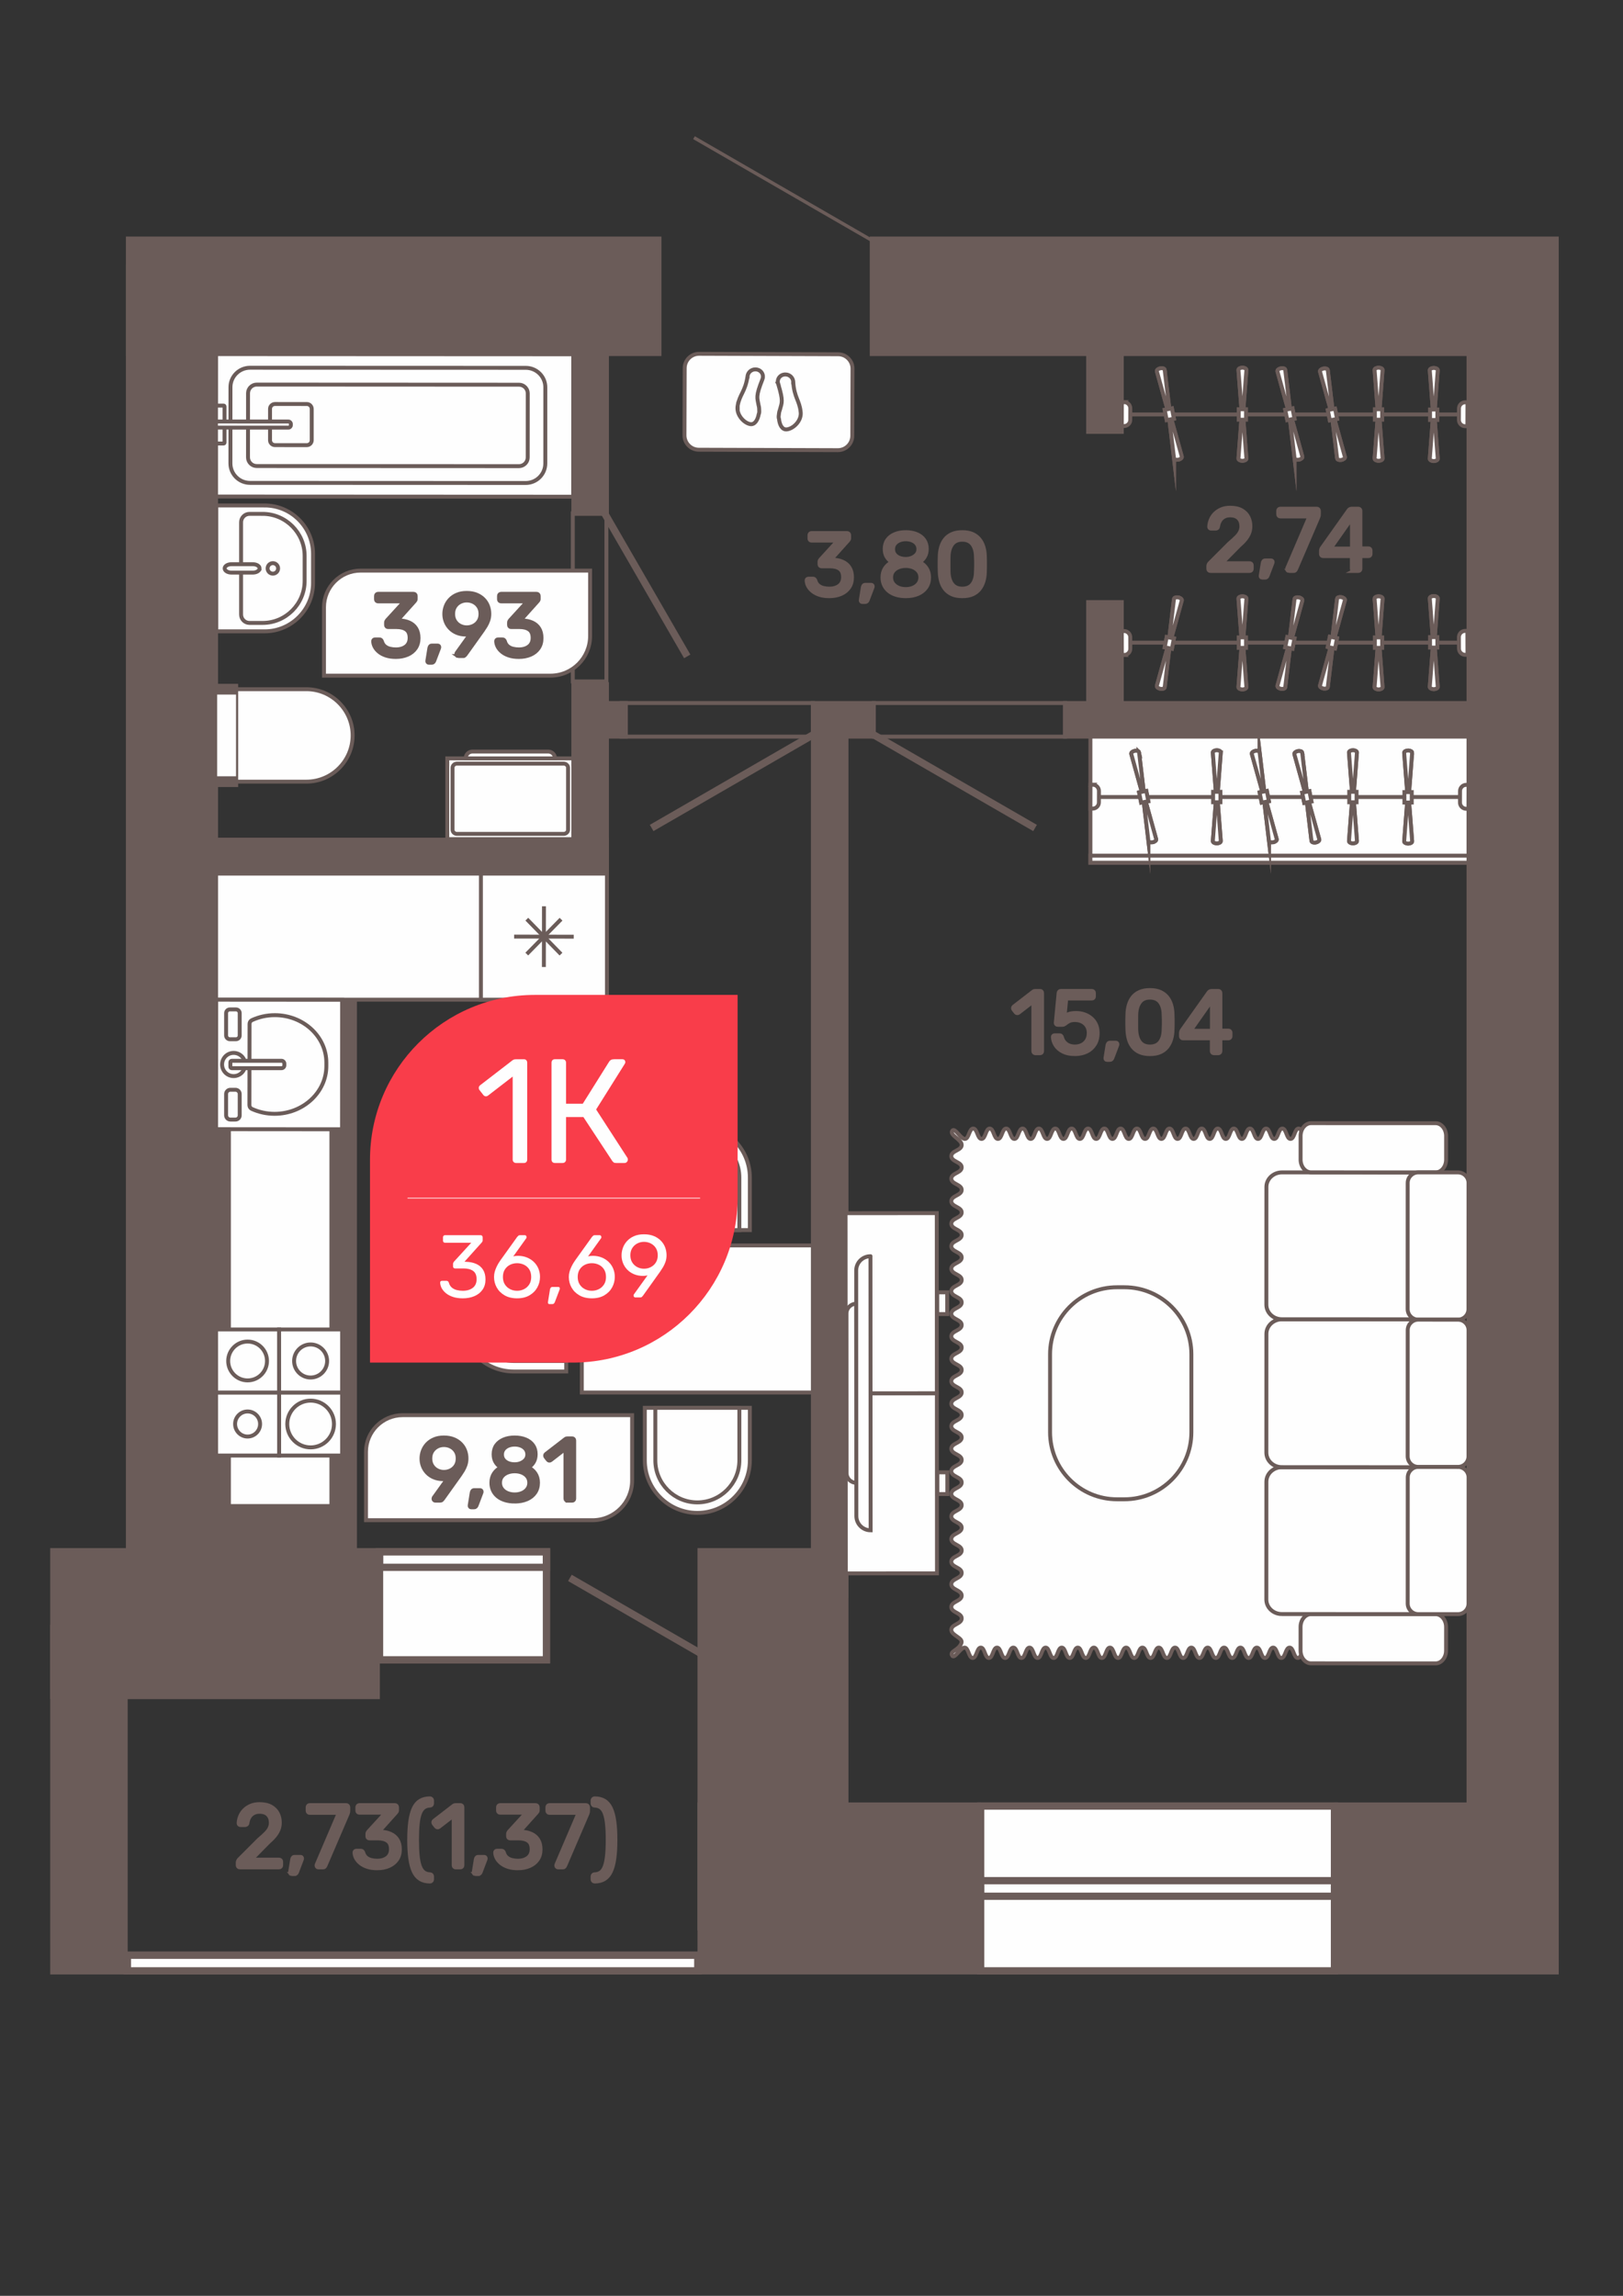 <?xml version="1.0" encoding="UTF-8"?>
<!DOCTYPE svg PUBLIC "-//W3C//DTD SVG 1.1//EN" "http://www.w3.org/Graphics/SVG/1.1/DTD/svg11.dtd">
<!-- Creator: CorelDRAW 2020 (64-Bit) -->
<svg xmlns="http://www.w3.org/2000/svg" xml:space="preserve" width="210mm" height="297mm" version="1.1" style="shape-rendering:geometricPrecision; text-rendering:geometricPrecision; image-rendering:optimizeQuality; fill-rule:evenodd; clip-rule:evenodd"
viewBox="0 0 21000 29700"
 xmlns:xlink="http://www.w3.org/1999/xlink"
 xmlns:xodm="http://www.corel.com/coreldraw/odm/2003">
 <rect x="0" y="0" width="21000" height="29700" fill="#333333" stroke="none"/>
 <defs>
  <style type="text/css">
   <![CDATA[
    .str0 {stroke:#6B5C59;stroke-width:50.8;stroke-miterlimit:22.926}
    .str2 {stroke:#FEFEFE;stroke-width:8.82;stroke-linecap:round;stroke-miterlimit:22.926}
    .str1 {stroke:#6B5C59;stroke-width:50.8;stroke-linecap:round;stroke-miterlimit:22.926}
    .fil3 {fill:none;fill-rule:nonzero}
    .fil2 {fill:#6B5C59}
    .fil4 {fill:#FEFEFE}
    .fil0 {fill:#6B5C59;fill-rule:nonzero}
    .fil5 {fill:#F93D4A;fill-rule:nonzero}
    .fil1 {fill:#FEFEFE;fill-rule:nonzero}
   ]]>
  </style>
 </defs>
 <g id="Слой_x0020_1">
  <polygon class="fil0 str0" points="4889.57,20052.78 4889.57,21955.44 675.14,21955.44 675.14,20052.78 "/>
  <polygon class="fil0 str0" points="10952.89,24946.95 9050.21,24946.95 9050.21,20052.76 10952.89,20052.76 "/>
  <polygon class="fil0 str0" points="12667.36,23342.86 12667.36,25517.36 9050.21,25517.36 9050.21,23342.86 "/>
  <polygon class="fil0 str0" points="20143.07,23342.86 20143.07,25517.36 17288.15,25517.36 17288.15,23342.86 "/>
  <polygon class="fil0 str0" points="1654.34,3085.65 8533.01,3085.65 8533.01,4580.62 1654.34,4580.62 "/>
  <polygon class="fil0 str0" points="11279.19,3085.65 20143.1,3085.65 20143.1,4580.62 11279.19,4580.62 "/>
  <polygon class="fil0 str0" points="20143.09,4120.76 20143.09,24253.69 19001.47,24253.69 19001.47,4120.76 "/>
  <polygon class="fil0 str0" points="2795.96,3450.19 2795.96,20827.07 1654.34,20827.07 1654.34,3450.19 "/>
  <polygon class="fil0 str0" points="10952.91,20645.64 10518.02,20645.64 10518.02,9148.98 10952.91,9148.98 "/>
  <polygon class="fil0 str0" points="14514.65,5587.14 14079.76,5587.14 14079.76,3597.66 14514.65,3597.66 "/>
  <polygon class="fil0 str0" points="14514.65,9249.2 14079.76,9249.2 14079.76,7789.49 14514.65,7789.49 "/>
  <polygon class="fil0 str0" points="19298.52,9094.74 19298.52,9529.65 13780.66,9529.65 13780.66,9094.74 "/>
  <polygon class="fil0 str0" points="11306.41,9094.74 11306.41,9529.65 10518,9529.65 10518,9094.74 "/>
  <polygon class="fil0 str0" points="8097.98,9094.74 8097.98,9529.65 7509.5,9529.65 7509.5,9094.74 "/>
  <polygon class="fil0 str0" points="7853.28,6647.55 7418.39,6647.55 7418.39,4166.22 7853.28,4166.22 "/>
  <polygon class="fil0 str0" points="7853.28,11297.03 7418.39,11297.03 7418.39,8849.93 7853.28,8849.93 "/>
  <polygon class="fil0 str0" points="7853.27,10862.13 7853.27,11297.02 2368.47,11297.02 2368.47,10862.13 "/>
  <polygon class="fil0 str0" points="1626.49,21042.1 1626.49,25517.34 675.14,25517.34 675.14,21042.1 "/>
  <g id="_1902202393488">
   <g>
    <polygon class="fil1 str0" points="17288.15,25517.36 12667.36,25517.36 12667.36,23342.86 17288.15,23342.86 "/>
    <path id="_1" class="fil2 str0" d="M17288.15 25517.36l-4620.79 0 0 -2174.5 4620.79 0 0 2174.5zm-4577.74 -43.05l4534.7 0 0 -2088.4 -4534.7 0 0 2088.4z"/>
   </g>
   <g>
    <path class="fil2 str0" d="M17288.15 24552.42l-4620.79 0 0 -244.62 4620.79 0 0 244.62zm-4577.74 -43.05l4534.7 0 0 -158.53 -4534.7 0 0 158.53z"/>
   </g>
  </g>
  <g id="_1902202383168">
   <polygon class="fil1 str0" points="9050.23,25517.36 1626.79,25517.36 1626.79,25272.72 9050.23,25272.72 "/>
   <path id="_1_0" class="fil2 str0" d="M9050.23 25517.36l-7423.44 0 0 -244.64 7423.44 0 0 244.64zm-7380.39 -43.05l7337.34 0 0 -158.54 -7337.34 0 0 158.54z"/>
  </g>
  <g id="_1902202381488">
   <g>
    <g id="_1901224221104">
     <polygon class="fil1 str0" points="4889.6,20052.75 7091.97,20052.75 7091.97,21493.83 4889.6,21493.83 "/>
     <path id="_1_1" class="fil2 str0" d="M4889.6 20052.75l2202.37 0 0 1441.08 -2202.37 0 0 -1441.08zm2159.33 43.04l-2116.29 0 0 1354.99 2116.29 0 0 -1354.99z"/>
    </g>
    <g id="_1901224220816">
     <path class="fil2 str0" d="M4889.6 20052.75l2202.4 0 0 244.63 -2202.4 0 0 -244.63zm2159.35 43.04l-2116.31 0 0 158.55 2116.31 0 0 -158.55z"/>
    </g>
   </g>
   <g>
    <polygon class="fil0 str0" points="9174.84,21477.16 7385.25,20443.95 7406.78,20406.67 9196.36,21439.88 "/>
   </g>
  </g>
  <g id="_1902202378128">
   <g>
    <polygon class="fil0 str0" points="11262.76,9456.69 13381.33,10679.83 13359.8,10717.11 11241.24,9493.96 "/>
   </g>
   <polygon class="fil3 str0" points="13780.66,9094.74 13780.66,9529.65 11306.37,9529.65 11306.37,9094.74 "/>
  </g>
  <g id="_1902202378800">
   <g>
    <polygon class="fil0" points="11322.84,3158.66 8968.88,1799.6 8990.41,1762.32 11344.37,3121.38 "/>
   </g>
   <polygon class="fil3" points="8804.94,3520.56 8804.94,3085.67 11279.24,3085.67 11279.24,3520.56 "/>
  </g>
  <g id="_1902202377888">
   <g>
    <polygon class="fil0 str0" points="7810.69,6575.61 8897.94,8458.77 8860.66,8480.3 7773.41,6597.13 "/>
   </g>
   <polygon class="fil3 str0" points="7846.44,8815.25 7411.53,8815.25 7411.53,6640.75 7846.44,6640.75 "/>
  </g>
  <g id="_1901761313040">
   <g>
    <polygon class="fil0 str0" points="10583,9493.85 8464.44,10717 8442.92,10679.72 10561.48,9456.57 "/>
   </g>
   <polygon class="fil3 str0" points="8043.56,9094.64 8043.56,9529.54 10517.87,9529.54 10517.87,9094.64 "/>
  </g>
  <rect class="fil4 str0" transform="matrix(-3.20987E-13 -19.994 -7.004 3.06021E-13 4440.4 19965.4)" width="417.28" height="232.85"/>
  <g id="_1901765364304">
   <path class="fil1 str0" d="M10845.15 4582.89l-1799.04 -6.03c-102.78,-0.27 -186.6,82.82 -186.87,185.61l-2.87 868.56c-0.27,103.06 82.81,186.51 185.59,186.87l1799.05 5.67c103.06,0.36 186.51,-82.74 186.87,-185.88l2.87 -867.93c0.28,-102.79 -82.81,-186.51 -185.6,-186.87z"/>
   <path class="fil1 str0" d="M10359.47 5330.42c0,0 0.36,-0.36 0.36,-0.63 -15.55,-150.98 -81.56,-183.99 -96.14,-384.52l-0.26 0c1.52,-51.06 -38.77,-96.12 -92,-100.88 -55.2,-5.4 -103.15,32.37 -107.28,85.33 -0.63,12.41 0.99,24.19 4.77,35.89l-0.28 0 0.28 0.63c0.35,0.61 0.35,1.25 0.63,1.88 68.51,226.51 46.68,237.66 21.94,332.45 -7.02,17.44 -11.78,36.51 -13.4,57.1l0 5.12c-0.26,0.9 -0.64,2.25 -0.64,3.52 -4.13,24.09 -2.78,41.18 1.9,52.6 7.65,74.54 39.39,141.54 99.64,136.14 80.3,-7.01 187.86,-103.41 181.83,-214.47 -0.36,-3.5 -0.99,-6.65 -1.35,-10.16z"/>
   <path class="fil1 str0" d="M9545.19 5247.7c0,-0.28 -0.26,-0.28 -0.26,-0.64 27.51,-149.1 96.4,-176.96 127.15,-375.61l0.36 0c2.52,-50.71 46.31,-92.63 99.91,-92.88 55.47,-0.99 99.9,40.9 99.62,93.87 0,12.41 -2.87,24.46 -7.27,35.25 0,0.28 0,0.63 -0.36,0.89 -0.36,0.63 -0.36,1.27 -0.63,1.9 -86.96,219.87 -66.01,233.17 -48.83,329.3 5.39,18.08 8.54,37.4 8.54,58.1 0,1.52 -0.36,3.5 -0.36,5.03 0,1.25 0.36,2.51 0.36,3.78 1.89,24.45 -0.63,40.63 -6.39,52.41 -13.57,73.57 -50.71,137.68 -110.33,127.52 -79.32,-13.67 -178.59,-118.71 -163.39,-229.04 0.27,-3.5 1.25,-6.38 1.88,-9.88z"/>
  </g>
  <g id="_1901979211472">
   <polygon class="fil1 str0" points="4426.85,18829.54 3611.68,18829.54 3611.42,18014.12 4426.85,18014.12 "/>
   <polygon class="fil1 str0" points="3611.32,18829.54 2796.14,18829.54 2795.87,18014.12 3611.32,18014.12 "/>
   <polygon class="fil1 str0" points="3611.32,18014.15 2796.14,18014.15 2795.87,17198.75 3611.32,17198.75 "/>
   <polygon class="fil1 str0" points="4426.85,18014.15 3611.68,18014.15 3611.42,17198.75 4426.85,17198.75 "/>
   <path class="fil1 str0" d="M3365.32 18421.67c0,89.29 -72.34,162.33 -161.98,162.33 -89.11,0 -161.44,-73.04 -161.44,-162.33 0,-89.1 72.33,-162.06 161.44,-162.06 89.64,0 161.98,72.96 161.98,162.06z"/>
   <path class="fil1 str0" d="M3454.68 17606.62c0,138.43 -111.92,251.08 -251.06,251.08 -138.07,0 -251.09,-112.65 -251.09,-251.08 0,-138.78 113.02,-251.42 251.09,-251.42 139.14,0 251.06,112.64 251.06,251.42z"/>
   <path class="fil1 str0" d="M4232.69 17606.49c0,117.99 -95.96,213.98 -213.87,213.98 -118.01,0 -213.36,-95.99 -213.36,-213.98 0,-118.01 95.35,-213.97 213.36,-213.97 117.91,0 213.87,95.96 213.87,213.97z"/>
   <path class="fil1 str0" d="M4321.15 18421.87c0,167.05 -135.31,302.36 -302,302.36 -166.52,0 -302.09,-135.31 -302.09,-302.36 0,-166.8 135.57,-302.45 302.09,-302.45 166.69,0 302,135.65 302,302.45z"/>
  </g>
  <rect class="fil4 str0" x="2795.9" y="11301.55" width="5057.35" height="1630.87"/>
  <g id="_1901979181760">
   <polygon class="fil1 str1" points="4426.78,12933.85 4425.52,14609.2 2795.91,14607.94 2797.26,12932.59 "/>
   <path class="fil1 str0" d="M3227.33 14296.33c0,20.67 11.81,40.7 30.58,48.99 88.51,40.42 188.11,63.7 293.76,63.7l0.36 0c368.18,0.63 669.96,-276.97 670.59,-616.56l0 -43.83c0.63,-339.68 -297.9,-615.29 -665.54,-615.93 -107.28,-0.27 -207.78,23.28 -297.55,64.6 -18.75,8.3 -30.57,28.33 -30.57,48.72l-1.63 1050.31z"/>
   <path class="fil1 str0" d="M3022.8 13620.96c-82.36,0 -149.21,67.13 -149.21,150.22 0,82.73 66.85,149.94 149.21,149.94 82.83,0 149.59,-67.21 149.59,-149.94 0,-83.09 -66.76,-150.22 -149.59,-150.22z"/>
   <path class="fil1 str0" d="M3679.23 13760.18l0 21.65c0,20.38 -16.87,36.89 -37.16,36.89l-642.9 0c-10.19,0 -18.5,-8.21 -18.5,-18.77l0 -57.91c0,-10.48 8.31,-19.04 18.5,-19.04l642.9 0c20.29,0 37.16,16.87 37.16,37.18z"/>
   <path class="fil1 str0" d="M2925.56 14153.07l0 275.25c0,30.59 24.81,55.04 55.03,55.04l65.95 0c30.49,0 55.02,-24.45 55.02,-55.04l0 -275.25c0,-30.59 -24.53,-55.13 -55.02,-55.13l-65.95 0c-30.22,0 -55.03,24.54 -55.03,55.13z"/>
   <path class="fil1 str0" d="M2925.56 13106.82l0 288.42c0,26.7 21.91,48.98 48.71,48.98l78.58 0c27.06,0 48.71,-22.28 48.71,-48.98l0 -288.42c0,-26.98 -21.65,-48.36 -48.71,-48.36l-78.58 0c-26.8,0 -48.71,21.38 -48.71,48.36z"/>
  </g>
  <g id="_1901970248688">
   <polygon class="fil1 str0" points="6222.43,12932.48 7853.28,12932.48 7853.28,11301.58 6222.43,11301.58 "/>
   <g>
    <polygon class="fil1 str1" points="6815.88,12342.41 7259.27,11891.55 "/>
    <polygon class="fil1 str1" points="7258.64,12343.13 6816.6,11890.92 "/>
    <polygon class="fil1 str1" points="7037.17,12509.91 7038.42,11724.22 "/>
    <polygon class="fil1 str1" points="7423.38,12117.56 6652.21,12116.31 "/>
   </g>
  </g>
  <g id="_1896155370304">
   <polygon class="fil1 str0" points="14570.14,8313.66 19001.47,8313.66 "/>
   <path class="fil1 str0" d="M18957.79 8161.6l28.81 0 1.22 309.51 -29.16 0c-44.48,0.36 -81.03,-35.85 -81.03,-80.68l-0.61 -147.7c0,-44.56 35.94,-81.13 80.77,-81.13z"/>
   <g>
    <path class="fil1 str0" d="M16127.22 8889.43c0,15.93 -22.71,28.9 -49.79,29.51 -28.54,0.26 -53.09,-12.62 -53.35,-29.51 14.71,-192.19 29.76,-384.45 44.47,-576.37l7.06 0 7.75 0 43.86 576.37z"/>
    <path class="fil1 str0" d="M16127.22 8889.43c0,15.93 -22.71,28.9 -49.79,29.51 -28.54,0.26 -53.09,-12.62 -53.35,-29.51 14.71,-192.19 29.76,-384.45 44.47,-576.37l7.06 0 7.75 0 43.86 576.37z"/>
    <path class="fil1 str0" d="M16024.25 7743.04c0,-15.67 22.72,-28.56 49.69,-29.16 28.56,-0.27 53.2,12.61 53.45,29.16 -14.7,192.26 -29.77,384.44 -44.48,576.38l-7.13 0 -7.66 0 -43.87 -576.38z"/>
    <path class="fil1 str0" d="M16024.25 7743.04c0,-15.67 22.72,-28.56 49.69,-29.16 28.56,-0.27 53.2,12.61 53.45,29.16 -14.7,192.26 -29.77,384.44 -44.48,576.38l-7.13 0 -7.66 0 -43.87 -576.38z"/>
    <polygon class="fil1 str0" points="16027.64,8381.03 16027.64,8245.6 16122.51,8245.6 16122.51,8381.03 "/>
    <path class="fil1 str0" d="M16629.61 8892.13c-3.05,15.31 -27.59,23.59 -54.32,18.97 -28.2,-5.22 -49.69,-22.71 -46.65,-38.98l154.75 -556.98 7.41 1.58 7.3 1.48 -68.49 573.93z"/>
    <path class="fil1 str0" d="M16629.61 8892.13c-3.05,15.31 -27.59,23.59 -54.32,18.97 -28.2,-5.22 -49.69,-22.71 -46.65,-38.98l154.75 -556.98 7.41 1.58 7.3 1.48 -68.49 573.93z"/>
    <path class="fil1 str0" d="M16750.33 7747.56c3.04,-15.67 27.6,-23.68 54.31,-19.06 28.29,4.95 49.78,22.72 46.74,38.73 -51.61,186.01 -103.23,371.23 -154.76,557.22l-7.39 -1.82 -7.4 -1.48 68.5 -573.59z"/>
    <path class="fil1 str0" d="M16750.33 7747.56c3.04,-15.67 27.6,-23.68 54.31,-19.06 28.29,4.95 49.78,22.72 46.74,38.73 -51.61,186.01 -103.23,371.23 -154.76,557.22l-7.39 -1.82 -7.4 -1.48 68.5 -573.59z"/>
    <polygon class="fil1 str0" points="16723.34,8392.27 16629.96,8373.55 16656.42,8240.9 16749.46,8259.01 "/>
    <polygon class="fil1 str0" points="16723.34,8392.27 16629.96,8373.55 16656.42,8240.9 16749.46,8259.01 "/>
    <path class="fil1 str0" d="M15069.6 8892.13c-3.04,15.31 -27.59,23.59 -54.31,18.97 -28.28,-5.22 -49.79,-22.71 -46.65,-38.98l154.76 -556.98 7.3 1.58 7.41 1.48 -68.51 573.93z"/>
    <path class="fil1 str0" d="M15069.6 8892.13c-3.04,15.31 -27.59,23.59 -54.31,18.97 -28.28,-5.22 -49.79,-22.71 -46.65,-38.98l154.76 -556.98 7.3 1.58 7.41 1.48 -68.51 573.93z"/>
    <path class="fil1 str0" d="M15190.32 7747.56c3.06,-15.67 27.68,-23.68 54.33,-19.06 28.28,4.95 49.78,22.72 46.73,38.73 -51.61,186.01 -103.22,371.23 -154.75,557.22l-7.41 -1.82 -7.39 -1.48 68.49 -573.59z"/>
    <path class="fil1 str0" d="M15190.32 7747.56c3.06,-15.67 27.68,-23.68 54.33,-19.06 28.28,4.95 49.78,22.72 46.73,38.73 -51.61,186.01 -103.22,371.23 -154.75,557.22l-7.41 -1.82 -7.39 -1.48 68.49 -573.59z"/>
    <polygon class="fil1 str0" points="15163.35,8392.27 15069.95,8373.55 15096.41,8240.9 15189.46,8259.01 "/>
    <polygon class="fil1 str0" points="15163.35,8392.27 15069.95,8373.55 15096.41,8240.9 15189.46,8259.01 "/>
    <path class="fil1 str0" d="M18602.95 8886.38c0,15.67 -22.72,28.55 -49.69,29.17 -28.56,0.34 -53.09,-12.54 -53.45,-29.17 14.72,-192.18 29.77,-384.36 44.57,-576.28l7.04 0 7.66 0 43.87 576.28z"/>
    <path class="fil1 str0" d="M18602.95 8886.38c0,15.67 -22.72,28.55 -49.69,29.17 -28.56,0.34 -53.09,-12.54 -53.45,-29.17 14.72,-192.18 29.77,-384.36 44.57,-576.28l7.04 0 7.66 0 43.87 576.28z"/>
    <path class="fil1 str0" d="M18499.99 7740.07c0,-16.01 22.72,-28.54 49.78,-29.5 28.56,-0.26 53.09,12.62 53.45,29.5 -14.81,192.19 -29.86,384.46 -44.57,576.29l-7.04 0 -7.66 0 -43.96 -576.29z"/>
    <path class="fil1 str0" d="M18499.99 7740.07c0,-16.01 22.72,-28.54 49.78,-29.5 28.56,-0.26 53.09,12.62 53.45,29.5 -14.81,192.19 -29.86,384.46 -44.57,576.29l-7.04 0 -7.66 0 -43.96 -576.29z"/>
    <polygon class="fil1 str0" points="18503.12,8377.64 18503.12,8242.2 18598,8242.2 18598,8377.64 "/>
    <path class="fil1 str0" d="M17888.89 8889.69c0,15.67 -22.73,28.56 -49.79,29.16 -28.55,0.35 -53.09,-12.53 -53.35,-29.16 14.71,-192.17 29.76,-384.45 44.47,-576.37l7.06 0 7.65 0 43.96 576.37z"/>
    <path class="fil1 str0" d="M17888.89 8889.69c0,15.67 -22.73,28.56 -49.79,29.16 -28.55,0.35 -53.09,-12.53 -53.35,-29.16 14.71,-192.17 29.76,-384.45 44.47,-576.37l7.06 0 7.65 0 43.96 576.37z"/>
    <path class="fil1 str0" d="M17785.92 7743.3c0,-15.59 22.72,-28.56 49.7,-29.16 28.55,-0.26 53.09,12.27 53.45,29.16 -14.71,192.26 -29.78,384.45 -44.57,576.37l-7.05 0 -7.66 0 -43.87 -576.37z"/>
    <path class="fil1 str0" d="M17785.92 7743.3c0,-15.59 22.72,-28.56 49.7,-29.16 28.55,-0.26 53.09,12.27 53.45,29.16 -14.71,192.26 -29.78,384.45 -44.57,576.37l-7.05 0 -7.66 0 -43.87 -576.37z"/>
    <polygon class="fil1 str0" points="17789.22,8381.03 17789.22,8245.6 17884.1,8245.6 17884.1,8381.03 "/>
    <path class="fil1 str0" d="M17180.3 8888.82c-3.04,15.32 -27.59,23.59 -54.31,19.07 -28.29,-5.23 -49.79,-22.72 -46.65,-39l154.76 -557.05 7.3 1.56 7.41 1.22 -68.51 574.2z"/>
    <path class="fil1 str0" d="M17180.3 8888.82c-3.04,15.32 -27.59,23.59 -54.31,19.07 -28.29,-5.23 -49.79,-22.72 -46.65,-39l154.76 -557.05 7.3 1.56 7.41 1.22 -68.51 574.2z"/>
    <path class="fil1 str0" d="M17300.85 7744.26c3.04,-15.67 27.68,-23.68 54.4,-19.07 28.2,5.22 49.7,22.71 46.65,38.74 -51.62,186.08 -103.14,371.21 -154.76,557.31l-7.39 -1.57 -7.32 -1.22 68.42 -574.19z"/>
    <path class="fil1 str0" d="M17300.85 7744.26c3.04,-15.67 27.68,-23.68 54.4,-19.07 28.2,5.22 49.7,22.71 46.65,38.74 -51.62,186.08 -103.14,371.21 -154.76,557.31l-7.39 -1.57 -7.32 -1.22 68.42 -574.19z"/>
    <polygon class="fil1 str0" points="17273.88,8388.95 17180.56,8370.24 17206.94,8237.6 17299.98,8255.69 "/>
    <polygon class="fil1 str0" points="17273.88,8388.95 17180.56,8370.24 17206.94,8237.6 17299.98,8255.69 "/>
   </g>
   <path class="fil1 str0" d="M14544.47 8473.21l-28.81 0 -0.97 -309.51 28.9 0c44.49,-0.35 81.03,35.94 81.03,80.43l0.62 148.05c0,44.47 -35.94,81.03 -80.77,81.03z"/>
  </g>
  <g id="_1901984271264">
   <polygon class="fil1 str0" points="14570.14,5361.71 19001.47,5361.71 "/>
   <path class="fil1 str0" d="M18957.79 5513.77l28.81 0 1.22 -309.51 -29.16 0c-44.48,-0.36 -81.03,35.86 -81.03,80.69l-0.61 147.69c0,44.57 35.94,81.13 80.77,81.13z"/>
   <g>
    <path class="fil1 str0" d="M16127.22 4785.94c0,-15.93 -22.71,-28.9 -49.79,-29.5 -28.54,-0.26 -53.09,12.63 -53.35,29.5 14.71,192.19 29.76,384.46 44.47,576.38l7.06 0 7.75 0 43.86 -576.38z"/>
    <path class="fil1 str0" d="M16127.22 4785.94c0,-15.93 -22.71,-28.9 -49.79,-29.5 -28.54,-0.26 -53.09,12.63 -53.35,29.5 14.71,192.19 29.76,384.46 44.47,576.38l7.06 0 7.75 0 43.86 -576.38z"/>
    <path class="fil1 str0" d="M16024.25 5932.34c0,15.67 22.72,28.55 49.69,29.15 28.56,0.28 53.2,-12.61 53.45,-29.15 -14.7,-192.27 -29.77,-384.45 -44.48,-576.38l-7.13 0 -7.66 0 -43.87 576.38z"/>
    <path class="fil1 str0" d="M16024.25 5932.34c0,15.67 22.72,28.55 49.69,29.15 28.56,0.28 53.2,-12.61 53.45,-29.15 -14.7,-192.27 -29.77,-384.45 -44.48,-576.38l-7.13 0 -7.66 0 -43.87 576.38z"/>
    <polygon class="fil1 str0" points="16027.64,5294.35 16027.64,5429.77 16122.51,5429.77 16122.51,5294.35 "/>
    <path class="fil1 str0" d="M16629.61 4783.24c-3.05,-15.31 -27.59,-23.59 -54.32,-18.97 -28.2,5.23 -49.69,22.72 -46.65,38.99l154.75 556.98 7.41 -1.58 7.3 -1.48 -68.49 -573.94z"/>
    <path class="fil1 str0" d="M16629.61 4783.24c-3.05,-15.31 -27.59,-23.59 -54.32,-18.97 -28.2,5.23 -49.69,22.72 -46.65,38.99l154.75 556.98 7.41 -1.58 7.3 -1.48 -68.49 -573.94z"/>
    <path class="fil1 str0" d="M16750.33 5927.82c3.04,15.67 27.6,23.67 54.31,19.05 28.29,-4.95 49.78,-22.71 46.74,-38.73 -51.61,-186 -103.23,-371.22 -154.76,-557.22l-7.39 1.83 -7.4 1.47 68.5 573.6z"/>
    <path class="fil1 str0" d="M16750.33 5927.82c3.04,15.67 27.6,23.67 54.31,19.05 28.29,-4.95 49.78,-22.71 46.74,-38.73 -51.61,-186 -103.23,-371.22 -154.76,-557.22l-7.39 1.83 -7.4 1.47 68.5 573.6z"/>
    <polygon class="fil1 str0" points="16723.34,5283.11 16629.96,5301.82 16656.42,5434.48 16749.46,5416.37 "/>
    <polygon class="fil1 str0" points="16723.34,5283.11 16629.96,5301.82 16656.42,5434.48 16749.46,5416.37 "/>
    <path class="fil1 str0" d="M15069.6 4783.24c-3.04,-15.31 -27.59,-23.59 -54.31,-18.97 -28.28,5.23 -49.79,22.72 -46.65,38.99l154.76 556.98 7.3 -1.58 7.41 -1.48 -68.51 -573.94z"/>
    <path class="fil1 str0" d="M15069.6 4783.24c-3.04,-15.31 -27.59,-23.59 -54.31,-18.97 -28.28,5.23 -49.79,22.72 -46.65,38.99l154.76 556.98 7.3 -1.58 7.41 -1.48 -68.51 -573.94z"/>
    <path class="fil1 str0" d="M15190.32 5927.82c3.06,15.67 27.68,23.67 54.33,19.05 28.28,-4.95 49.78,-22.71 46.73,-38.73 -51.61,-186 -103.22,-371.22 -154.75,-557.22l-7.41 1.83 -7.39 1.47 68.49 573.6z"/>
    <path class="fil1 str0" d="M15190.32 5927.82c3.06,15.67 27.68,23.67 54.33,19.05 28.28,-4.95 49.78,-22.71 46.73,-38.73 -51.61,-186 -103.22,-371.22 -154.75,-557.22l-7.41 1.83 -7.39 1.47 68.49 573.6z"/>
    <polygon class="fil1 str0" points="15163.35,5283.11 15069.95,5301.82 15096.41,5434.48 15189.46,5416.37 "/>
    <polygon class="fil1 str0" points="15163.35,5283.11 15069.95,5301.82 15096.41,5434.48 15189.46,5416.37 "/>
    <path class="fil1 str0" d="M18602.95 4789c0,-15.67 -22.72,-28.56 -49.69,-29.16 -28.56,-0.36 -53.09,12.53 -53.45,29.16 14.72,192.18 29.77,384.35 44.57,576.27l7.04 0 7.66 0 43.87 -576.27z"/>
    <path class="fil1 str0" d="M18602.95 4789c0,-15.67 -22.72,-28.56 -49.69,-29.16 -28.56,-0.36 -53.09,12.53 -53.45,29.16 14.72,192.18 29.77,384.35 44.57,576.27l7.04 0 7.66 0 43.87 -576.27z"/>
    <path class="fil1 str0" d="M18499.99 5935.31c0,16.01 22.72,28.54 49.78,29.5 28.56,0.26 53.09,-12.63 53.45,-29.5 -14.81,-192.2 -29.86,-384.46 -44.57,-576.29l-7.04 0 -7.66 0 -43.96 576.29z"/>
    <path class="fil1 str0" d="M18499.99 5935.31c0,16.01 22.72,28.54 49.78,29.5 28.56,0.26 53.09,-12.63 53.45,-29.5 -14.81,-192.2 -29.86,-384.46 -44.57,-576.29l-7.04 0 -7.66 0 -43.96 576.29z"/>
    <polygon class="fil1 str0" points="18503.12,5297.73 18503.12,5433.17 18598,5433.17 18598,5297.73 "/>
    <path class="fil1 str0" d="M17888.89 4785.68c0,-15.67 -22.73,-28.55 -49.79,-29.15 -28.55,-0.35 -53.09,12.54 -53.35,29.15 14.71,192.18 29.76,384.46 44.47,576.38l7.06 0 7.65 0 43.96 -576.38z"/>
    <path class="fil1 str0" d="M17888.89 4785.68c0,-15.67 -22.73,-28.55 -49.79,-29.15 -28.55,-0.35 -53.09,12.54 -53.35,29.15 14.71,192.18 29.76,384.46 44.47,576.38l7.06 0 7.65 0 43.96 -576.38z"/>
    <path class="fil1 str0" d="M17785.92 5932.08c0,15.58 22.72,28.55 49.7,29.16 28.55,0.25 53.09,-12.27 53.45,-29.16 -14.71,-192.27 -29.78,-384.46 -44.57,-576.38l-7.05 0 -7.66 0 -43.87 576.38z"/>
    <path class="fil1 str0" d="M17785.92 5932.08c0,15.58 22.72,28.55 49.7,29.16 28.55,0.25 53.09,-12.27 53.45,-29.16 -14.71,-192.27 -29.78,-384.46 -44.57,-576.38l-7.05 0 -7.66 0 -43.87 576.38z"/>
    <polygon class="fil1 str0" points="17789.22,5294.35 17789.22,5429.77 17884.1,5429.77 17884.1,5294.35 "/>
    <path class="fil1 str0" d="M17180.3 4786.56c-3.04,-15.33 -27.59,-23.59 -54.31,-19.07 -28.29,5.22 -49.79,22.73 -46.65,39l154.76 557.05 7.3 -1.57 7.41 -1.22 -68.51 -574.19z"/>
    <path class="fil1 str0" d="M17180.3 4786.56c-3.04,-15.33 -27.59,-23.59 -54.31,-19.07 -28.29,5.22 -49.79,22.73 -46.65,39l154.76 557.05 7.3 -1.57 7.41 -1.22 -68.51 -574.19z"/>
    <path class="fil1 str0" d="M17300.85 5931.12c3.04,15.67 27.68,23.67 54.4,19.07 28.2,-5.23 49.7,-22.72 46.65,-38.73 -51.62,-186.1 -103.14,-371.23 -154.76,-557.32l-7.39 1.56 -7.32 1.22 68.42 574.2z"/>
    <path class="fil1 str0" d="M17300.85 5931.12c3.04,15.67 27.68,23.67 54.4,19.07 28.2,-5.23 49.7,-22.72 46.65,-38.73 -51.62,-186.1 -103.14,-371.23 -154.76,-557.32l-7.39 1.56 -7.32 1.22 68.42 574.2z"/>
    <polygon class="fil1 str0" points="17273.88,5286.42 17180.56,5305.14 17206.94,5437.78 17299.98,5419.68 "/>
    <polygon class="fil1 str0" points="17273.88,5286.42 17180.56,5305.14 17206.94,5437.78 17299.98,5419.68 "/>
   </g>
   <path class="fil1 str0" d="M14544.47 5202.17l-28.81 0 -0.97 309.51 28.9 0c44.49,0.34 81.03,-35.95 81.03,-80.43l0.62 -148.05c0,-44.47 -35.94,-81.03 -80.77,-81.03z"/>
  </g>
  <g id="_1902201365616">
   <rect class="fil4 str0" x="7527.95" y="16111.65" width="2989.93" height="1902.68"/>
   <g>
    <g id="_1895708095184">
     <g>
      <path class="fil4 str0" d="M9702.44 18212.7l-1359.06 0 0 679.56c0,373.71 305.78,679.49 679.5,679.49l0.03 0c373.75,0 679.53,-305.78 679.53,-679.49l0 -679.56z"/>
      <path class="fil4 str0" d="M9566.52 18212.7l-1087.24 0 0 679.5c0,299.05 244.62,543.65 543.63,543.65l0 0c299,0 543.61,-244.6 543.61,-543.65l0 -679.5z"/>
     </g>
    </g>
    <g id="_1892576336208">
     <g>
      <path class="fil4 str0" d="M9702.44 15913.35l-1359.06 0 0 -679.57c0,-373.7 305.78,-679.48 679.5,-679.48l0.03 0c373.75,0 679.53,305.78 679.53,679.48l0 679.57z"/>
      <path class="fil4 str0" d="M9566.52 15913.35l-1087.24 0 0 -679.5c0,-299.05 244.62,-543.65 543.63,-543.65l0 0c299,0 543.61,244.6 543.61,543.65l0 679.5z"/>
     </g>
    </g>
   </g>
   <g>
    <g id="_1892576327184">
     <path class="fil4 str0" d="M7326.54 17742.55l0 -1359.05 -679.58 0c-373.69,0 -679.49,305.77 -679.49,679.5l0 0.02c0,373.76 305.8,679.53 679.49,679.53l679.58 0z"/>
     <path class="fil4 str0" d="M7326.54 17606.65l0 -1087.25 -679.51 0c-299.05,0 -543.64,244.63 -543.64,543.62l0 0c0,299.01 244.59,543.63 543.64,543.63l679.51 0z"/>
    </g>
   </g>
  </g>
  <g id="_1902201364608">
   <path class="fil1 str0" d="M12321.44 21420.19c30.02,42.65 107.06,-105.88 159.55,-105.88 52.13,0 52.13,134.28 104.62,134.28 52.4,0 52.4,-134.28 104.91,-134.28 52.49,0 52.49,134.28 104.89,134.28 52.49,0 52.49,-134.28 104.89,-134.28 52.86,0 52.86,134.28 105.63,134.28 52.4,0 52.4,-134.28 105.16,-134.28 52.49,0 52.49,134.28 105.25,134.28 52.13,0 52.13,-134.28 104.62,-134.28 52.15,0 52.15,134.28 104.28,134.28 52.13,0 52.13,-134.28 104.27,-134.28 52.13,0 52.13,134.28 104.26,134.28 51.87,0 51.87,-134.28 104,-134.28 51.88,0 51.88,134.28 103.65,134.28 52.13,0 52.13,-134.28 104,-134.28 51.77,0 51.77,134.28 103.92,134.28 51.86,0 51.86,-134.28 103.99,-134.28 51.87,0 51.87,134.28 104,134.28 52.14,0 52.14,-134.28 104.27,-134.28 52.13,0 52.13,134.28 104.62,134.28 52.15,0 52.15,-134.28 104.55,-134.28 52.76,0 52.76,134.28 105.25,134.28 52.76,0 52.76,-134.28 105.88,-134.28 52.77,0 52.77,134.28 105.89,134.28 52.76,0 52.76,-134.28 105.52,-134.28 52.76,0 52.76,134.28 105.52,134.28 52.49,0 52.49,-134.28 104.9,-134.28 52.86,0 52.86,134.28 105.26,134.28 52.76,0 52.76,-134.28 105.25,-134.28 52.76,0 52.76,134.28 105.53,134.28 53.12,0 53.12,-134.28 106.24,-134.28 53.03,0 53.03,134.28 106.15,134.28 53.12,0 53.12,-134.28 105.88,-134.28 53.02,0 53.02,134.28 105.79,134.28 53.12,0 53.12,-134.28 105.88,-134.28 53.39,0 53.39,134.28 106.51,134.28 52.76,0 52.76,-134.28 105.88,-134.28 52.49,0 52.49,134.28 105.25,134.28 52.77,0 52.77,-134.28 105.53,-134.28 53.12,0 53.12,134.28 106.15,134.28 53.48,0 53.48,-134.28 106.86,-134.28 53.04,0 53.04,134.28 106.51,134.28 52.77,0 52.77,-134.28 105.53,-134.28 53.75,0 53.75,134.28 107.76,134.28 54.02,0 54.02,-134.28 108.03,-134.28 54.12,0 129.62,150.76 162.14,107.49 43.27,-58.22 -121.03,-112.87 -121.03,-185.25 0,-72.65 134.28,-72.65 134.28,-145.03 0,-72.65 -134.28,-72.65 -134.28,-145.38 0,-72.65 134.28,-72.65 134.28,-145.39 0,-72.92 -134.28,-72.92 -134.28,-145.66 0,-73 134.28,-73 134.28,-146.01 0,-73.01 -134.28,-73.01 -134.28,-145.92 0,-72.75 134.28,-72.75 134.28,-145.74 0,-72.65 -134.28,-72.65 -134.28,-145.66 0,-72.65 134.28,-72.65 134.28,-145.39 0,-72.65 -134.28,-72.65 -134.28,-145.4 0,-72.63 134.28,-72.63 134.28,-145.28 0,-72.75 -134.28,-72.75 -134.28,-145.39 0,-72.75 134.28,-72.75 134.28,-145.76 0,-72.63 -134.28,-72.63 -134.28,-145.64 0,-73.01 134.28,-73.01 134.28,-145.66 0,-73.36 -134.28,-73.36 -134.28,-146.29 0,-73 134.28,-73 134.28,-146.01 0,-73 -134.28,-73 -134.28,-145.75 0,-72.29 134.28,-72.29 134.28,-144.39 0,-72.38 -134.28,-72.38 -134.28,-144.76 0,-72.65 134.28,-72.65 134.28,-145.04 0,-73.01 -134.28,-73.01 -134.28,-146 0,-73.01 134.28,-73.01 134.28,-146.29 0,-73.01 -134.28,-73.01 -134.28,-145.66 0,-72.73 134.28,-72.73 134.28,-145.38 0,-72.65 -134.28,-72.65 -134.28,-145.39 0,-72.65 134.28,-72.65 134.28,-145.03 0,-72.64 -134.28,-72.64 -134.28,-145.38 0,-73.01 134.28,-73.01 134.28,-145.66 0,-73.37 -134.28,-73.37 -134.28,-146.37 0,-73.29 134.28,-73.29 134.28,-146.55 0,-73.37 -134.28,-73.37 -134.28,-146.38 0,-73.01 134.28,-73.01 134.28,-146.01 0,-73.01 -134.28,-73.01 -134.28,-146.28 0,-73.28 134.28,-73.28 134.28,-146.92 0,-73.35 -134.28,-73.35 -134.28,-146.63 0,-72.74 134.28,-72.74 134.28,-145.39 0,-72.65 -134.28,-72.65 -134.28,-145.38 0,-73.29 134.28,-73.29 134.28,-146.65 0,-73.63 -134.28,-73.63 -134.28,-147.27 0,-73.28 134.28,-73.28 134.28,-146.9 0,-74 -134.28,-74 -134.28,-147.9 0,-74 134.28,-74 134.28,-147.9 0,-74.25 -134.28,-74.25 -134.28,-148.53 0,-74.25 164.66,-126.38 122.02,-187.12 -30.37,-42.63 -107.14,105.88 -159.62,105.88 -52.42,0 -52.42,-134.28 -104.64,-134.28 -52.4,0 -52.4,134.28 -104.89,134.28 -52.4,0 -52.4,-134.28 -104.91,-134.28 -52.49,0 -52.49,134.28 -105.25,134.28 -52.4,0 -52.4,-134.28 -105.25,-134.28 -52.4,0 -52.4,134.28 -105.16,134.28 -52.51,0 -52.51,-134.28 -105.27,-134.28 -52.49,0 -52.49,134.28 -104.62,134.28 -52.13,0 -52.13,-134.28 -104.53,-134.28 -52.15,0 -52.15,134.28 -104,134.28 -52.15,0 -52.15,-134.28 -104.28,-134.28 -51.86,0 -51.86,134.28 -104,134.28 -51.77,0 -51.77,-134.28 -103.65,-134.28 -52.13,0 -52.13,134.28 -104,134.28 -51.77,0 -51.77,-134.28 -103.9,-134.28 -51.87,0 -51.87,134.28 -104,134.28 -51.77,0 -51.77,-134.28 -104.01,-134.28 -52.13,0 -52.13,134.28 -104.27,134.28 -52.13,0 -52.13,-134.28 -104.53,-134.28 -52.49,0 -52.49,134.28 -104.62,134.28 -52.77,0 -52.77,-134.28 -105.27,-134.28 -53.02,0 -53.02,134.28 -105.88,134.28 -52.76,0 -52.76,-134.28 -105.78,-134.28 -52.87,0 -52.87,134.28 -105.63,134.28 -52.76,0 -52.76,-134.28 -105.52,-134.28 -52.49,0 -52.49,134.28 -105.25,134.28 -52.4,0 -52.4,-134.28 -104.89,-134.28 -52.77,0 -52.77,134.28 -105.53,134.28 -52.76,0 -52.76,-134.28 -105.26,-134.28 -53.12,0 -53.12,134.28 -106.14,134.28 -53.12,0 -53.12,-134.28 -106.24,-134.28 -53.04,0 -53.04,134.28 -105.8,134.28 -53.12,0 -53.12,-134.28 -105.88,-134.28 -53.12,0 -53.12,134.28 -105.88,134.28 -53.4,0 -53.4,-134.28 -106.52,-134.28 -53.12,0 -53.12,134.28 -105.88,134.28 -52.76,0 -52.76,-134.28 -105.17,-134.28 -52.84,0 -52.84,134.28 -105.61,134.28 -53.03,0 -53.03,-134.28 -106.15,-134.28 -53.38,0 -53.38,134.28 -106.77,134.28 -53.12,0 -53.12,-134.28 -106.52,-134.28 -52.76,0 -52.76,134.28 -105.61,134.28 -54.01,0 -54.01,-134.28 -107.76,-134.28 -54.01,0 -54.01,134.28 -108.03,134.28 -54.01,0 -129.53,-150.77 -162.13,-107.4 -43.27,58.14 121.02,112.78 121.02,185.16 0,72.65 -134.28,72.65 -134.28,145.02 0,72.74 134.28,72.74 134.28,145.39 0,72.65 -134.28,72.65 -134.28,145.39 0,73 134.28,73 134.28,145.65 0,73.01 -134.28,73.01 -134.28,146.02 0,73.01 134.28,73.01 134.28,146.02 0,72.65 -134.28,72.65 -134.28,145.65 0,72.74 134.28,72.74 134.28,145.39 0,73.01 -134.28,73.01 -134.28,145.66 0,72.73 134.28,72.73 134.28,145.38 0,72.65 -134.28,72.65 -134.28,145.39 0,72.65 134.28,72.65 134.28,145.38 0,72.65 -134.28,72.65 -134.28,145.66 0,72.65 134.28,72.65 134.28,145.66 0,72.74 -134.28,72.74 -134.28,145.64 0,73.37 134.28,73.37 134.28,146.38 0,73.01 -134.28,73.01 -134.28,146.02 0,73.01 134.28,73.01 134.28,145.65 0,72.02 -134.28,72.02 -134.28,144.4 0,72.38 134.28,72.38 134.28,144.77 0,72.38 -134.28,72.38 -134.28,145.03 0,73 134.28,73 134.28,146.01 0,73 -134.28,73 -134.28,146.28 0,72.73 134.28,72.73 134.28,145.74 0,72.65 -134.28,72.65 -134.28,145.3 0,72.74 134.28,72.74 134.28,145.39 0,72.73 -134.28,72.73 -134.28,145.02 0,72.74 134.28,72.74 134.28,145.39 0,73.01 -134.28,73.01 -134.28,145.74 0,72.92 134.28,72.92 134.28,146.29 0,73.28 -134.28,73.28 -134.28,146.65 0,72.99 134.28,72.99 134.28,146.28 0,73 -134.28,73 -134.28,146.01 0,73.01 134.28,73.01 134.28,146.28 0,73.36 -134.28,73.36 -134.28,147 0,73.27 134.28,73.27 134.28,146.64 0,72.65 -134.28,72.65 -134.28,145.04 0,72.99 134.28,72.99 134.28,145.64 0,73.37 -134.28,73.37 -134.28,146.65 0,73.63 134.28,73.63 134.28,147.27 0,73.28 -134.28,73.28 -134.28,146.9 0,74 134.28,74 134.28,147.9 0,74 -134.28,74 -134.28,147.9 0,74.25 155.5,101.13 130.52,171.01 -34.5,97.37 -160.88,104 -118.17,164.64z"/>
   <path class="fil1 str0" d="M15415.23 18528.48l0 -1008.66c0,-478.8 -388.06,-867.22 -867.13,-867.22l-94.5 0c-478.79,0 -866.85,388.42 -866.85,867.22l0 1008.66c0,478.8 388.06,867.22 866.85,867.22l94.5 0c479.07,0 867.13,-388.42 867.13,-867.22z"/>
   <path class="fil1 str0" d="M16963.5 21517.84l1611.7 0.61c74.89,0 135.53,-74.25 135.53,-165.89l0.27 -304.66c0,-91.29 -60.64,-165.9 -135.53,-165.9l-1611.69 -0.63c-74.89,0 -135.55,74.27 -135.9,165.9l0 304.66c0,91.64 60.74,165.91 135.62,165.91z"/>
   <path class="fil1 str0" d="M16585.75 20880.39l1777.87 0.62 0.98 -1899.89 -1777.86 -0.61c-111.27,0 -201.02,84.37 -201.02,188.37l-0.63 1522.85c-0.36,104.27 89.75,188.66 200.66,188.66z"/>
   <path class="fil1 str0" d="M16586.02 18980.15l1777.6 0.62 0.98 -1912.79 -1777.6 -0.61c-110.89,0 -201.01,84.37 -201.01,188.29l-0.63 1535.83c0,104.27 89.76,188.66 200.66,188.66z"/>
   <path class="fil1 str0" d="M16586.02 17066.65l1777.6 0.62 0.98 -1899.89 -1777.6 -0.63c-110.89,0 -201.01,84.39 -201.01,188.3l-0.63 1522.94c0,104.27 89.76,188.66 200.66,188.66z"/>
   <path class="fil1 str0" d="M16963.95 15166.22l1611.33 0.63c74.89,0 135.9,-74.27 135.9,-165.9l0 -304.66c0,-91.28 -60.65,-165.91 -135.62,-165.91l-1611.34 -0.62c-74.89,0 -135.53,74.26 -135.89,165.89l0 304.67c0,91.64 60.73,165.9 135.62,165.9z"/>
   <path class="fil1 str0" d="M18214.1 15303.9l-0.61 1630.61c0,75.52 61.27,137.15 136.87,137.15l513.2 0c75.78,0.27 137.13,-61.27 137.13,-136.88l0.63 -1630.61c0.28,-75.88 -61.35,-137.15 -136.87,-137.15l-513.2 -0.27c-75.86,0 -137.15,61.29 -137.15,137.15z"/>
   <path class="fil1 str0" d="M18214.92 19113.61l-0.72 1630.62c0,75.61 61.36,137.14 136.88,137.14l513.2 0c75.86,0.35 137.13,-61.27 137.13,-136.78l0.63 -1630.62c0.36,-75.87 -61.27,-137.14 -136.79,-137.14l-513.2 -0.35c-75.86,0 -137.13,61.27 -137.13,137.13z"/>
   <path class="fil1 str0" d="M18214.46 17208.72l-0.62 1630.69c0,75.52 61.27,137.15 136.78,137.15l513.2 0c75.87,0.27 137.15,-61.36 137.15,-136.88l0.63 -1630.6c0.36,-75.88 -61.27,-137.15 -136.79,-137.15l-513.2 -0.36c-75.88,0 -137.15,61.36 -137.15,137.15z"/>
  </g>
  <g id="_1902202689632">
   <g>
    <polygon class="fil1 str0" points="14108.81,9529.68 14108.81,11160.52 19001.09,11160.52 19001.09,9529.68 "/>
    <polygon class="fil1 str0" points="14108.81,11160.54 14108.81,11069.05 19001.09,11069.05 19001.09,11160.54 "/>
   </g>
   <polygon class="fil1 str0" points="14164.16,10310.66 18906.3,10310.66 "/>
   <path class="fil1 str0" d="M18971.33 10462.72l28.8 0 1.22 -309.51 -29.15 0c-44.47,-0.35 -81.03,35.87 -81.03,80.68l-0.62 147.71c0,44.57 35.96,81.12 80.78,81.12z"/>
   <path class="fil1 str0" d="M15795.8 9734.9c0,-15.93 -22.72,-28.9 -49.79,-29.5 -28.54,-0.26 -53.09,12.61 -53.35,29.5 14.71,192.18 29.76,384.46 44.48,576.38l7.05 0 7.74 0 43.87 -576.38z"/>
   <path class="fil1 str0" d="M15795.8 9734.9c0,-15.93 -22.72,-28.9 -49.79,-29.5 -28.54,-0.26 -53.09,12.61 -53.35,29.5 14.71,192.18 29.76,384.46 44.48,576.38l7.05 0 7.74 0 43.87 -576.38z"/>
   <path class="fil1 str0" d="M15692.83 10881.3c0,15.67 22.71,28.55 49.71,29.15 28.54,0.26 53.17,-12.61 53.43,-29.15 -14.71,-192.27 -29.77,-384.46 -44.48,-576.38l-7.13 0 -7.66 0 -43.87 576.38z"/>
   <path class="fil1 str0" d="M15692.83 10881.3c0,15.67 22.71,28.55 49.71,29.15 28.54,0.26 53.17,-12.61 53.43,-29.15 -14.71,-192.27 -29.77,-384.46 -44.48,-576.38l-7.13 0 -7.66 0 -43.87 576.38z"/>
   <polygon class="fil1 str0" points="15696.23,10243.3 15696.23,10378.73 15791.09,10378.73 15791.09,10243.3 "/>
   <path class="fil1 str0" d="M16298.19 9732.2c-3.05,-15.32 -27.59,-23.59 -54.31,-18.97 -28.21,5.23 -49.71,22.72 -46.66,38.99l154.75 556.96 7.41 -1.56 7.3 -1.48 -68.49 -573.94z"/>
   <path class="fil1 str0" d="M16298.19 9732.2c-3.05,-15.32 -27.59,-23.59 -54.31,-18.97 -28.21,5.23 -49.71,22.72 -46.66,38.99l154.75 556.96 7.41 -1.56 7.3 -1.48 -68.49 -573.94z"/>
   <path class="fil1 str0" d="M16418.91 10876.78c3.04,15.65 27.59,23.67 54.31,19.05 28.28,-4.96 49.79,-22.71 46.74,-38.73 -51.62,-186 -103.23,-371.22 -154.76,-557.23l-7.39 1.84 -7.4 1.47 68.5 573.6z"/>
   <path class="fil1 str0" d="M16418.91 10876.78c3.04,15.65 27.59,23.67 54.31,19.05 28.28,-4.96 49.79,-22.71 46.74,-38.73 -51.62,-186 -103.23,-371.22 -154.76,-557.23l-7.39 1.84 -7.4 1.47 68.5 573.6z"/>
   <polygon class="fil1 str0" points="16391.93,10232.07 16298.54,10250.78 16325,10383.44 16418.04,10365.33 "/>
   <polygon class="fil1 str0" points="16391.93,10232.07 16298.54,10250.78 16325,10383.44 16418.04,10365.33 "/>
   <path class="fil1 str0" d="M14738.18 9732.2c-3.04,-15.32 -27.59,-23.59 -54.31,-18.97 -28.28,5.23 -49.78,22.72 -46.65,38.99l154.76 556.96 7.32 -1.56 7.38 -1.48 -68.5 -573.94z"/>
   <path class="fil1 str0" d="M14738.18 9732.2c-3.04,-15.32 -27.59,-23.59 -54.31,-18.97 -28.28,5.23 -49.78,22.72 -46.65,38.99l154.76 556.96 7.32 -1.56 7.38 -1.48 -68.5 -573.94z"/>
   <path class="fil1 str0" d="M14858.92 10876.78c3.04,15.65 27.68,23.67 54.31,19.05 28.28,-4.96 49.77,-22.71 46.73,-38.73 -51.61,-186 -103.23,-371.22 -154.75,-557.23l-7.41 1.84 -7.39 1.47 68.51 573.6z"/>
   <path class="fil1 str0" d="M14858.92 10876.78c3.04,15.65 27.68,23.67 54.31,19.05 28.28,-4.96 49.77,-22.71 46.73,-38.73 -51.61,-186 -103.23,-371.22 -154.75,-557.23l-7.41 1.84 -7.39 1.47 68.51 573.6z"/>
   <polygon class="fil1 str0" points="14831.93,10232.07 14738.54,10250.78 14765,10383.44 14858.04,10365.33 "/>
   <polygon class="fil1 str0" points="14831.93,10232.07 14738.54,10250.78 14765,10383.44 14858.04,10365.33 "/>
   <path class="fil1 str0" d="M18271.54 9737.94c0,-15.67 -22.73,-28.54 -49.7,-29.16 -28.56,-0.34 -53.1,12.55 -53.44,29.16 14.71,192.19 29.76,384.37 44.55,576.29l7.06 0 7.65 0 43.88 -576.29z"/>
   <path class="fil1 str0" d="M18271.54 9737.94c0,-15.67 -22.73,-28.54 -49.7,-29.16 -28.56,-0.34 -53.1,12.55 -53.44,29.16 14.71,192.19 29.76,384.37 44.55,576.29l7.06 0 7.65 0 43.88 -576.29z"/>
   <path class="fil1 str0" d="M18168.57 10884.25c0,16.02 22.72,28.56 49.78,29.52 28.55,0.26 53.09,-12.63 53.45,-29.52 -14.79,-192.18 -29.86,-384.44 -44.57,-576.29l-7.04 0 -7.67 0 -43.95 576.29z"/>
   <path class="fil1 str0" d="M18168.57 10884.25c0,16.02 22.72,28.56 49.78,29.52 28.55,0.26 53.09,-12.63 53.45,-29.52 -14.79,-192.18 -29.86,-384.44 -44.57,-576.29l-7.04 0 -7.67 0 -43.95 576.29z"/>
   <polygon class="fil1 str0" points="18171.7,10246.69 18171.7,10382.13 18266.58,10382.13 18266.58,10246.69 "/>
   <path class="fil1 str0" d="M17557.47 9734.64c0,-15.67 -22.71,-28.55 -49.79,-29.16 -28.55,-0.34 -53.09,12.53 -53.35,29.16 14.71,192.18 29.76,384.46 44.47,576.38l7.06 0 7.65 0 43.96 -576.38z"/>
   <path class="fil1 str0" d="M17557.47 9734.64c0,-15.67 -22.71,-28.55 -49.79,-29.16 -28.55,-0.34 -53.09,12.53 -53.35,29.16 14.71,192.18 29.76,384.46 44.47,576.38l7.06 0 7.65 0 43.96 -576.38z"/>
   <path class="fil1 str0" d="M17454.5 10881.04c0,15.58 22.72,28.54 49.69,29.15 28.56,0.26 53.11,-12.26 53.45,-29.15 -14.7,-192.28 -29.77,-384.46 -44.56,-576.38l-7.05 0 -7.66 0 -43.87 576.38z"/>
   <path class="fil1 str0" d="M17454.5 10881.04c0,15.58 22.72,28.54 49.69,29.15 28.56,0.26 53.11,-12.26 53.45,-29.15 -14.7,-192.28 -29.77,-384.46 -44.56,-576.38l-7.05 0 -7.66 0 -43.87 576.38z"/>
   <polygon class="fil1 str0" points="17457.8,10243.3 17457.8,10378.73 17552.68,10378.73 17552.68,10243.3 "/>
   <path class="fil1 str0" d="M16848.88 9735.5c-3.04,-15.31 -27.59,-23.57 -54.31,-19.05 -28.28,5.22 -49.79,22.71 -46.65,39l154.76 557.05 7.3 -1.57 7.41 -1.22 -68.51 -574.21z"/>
   <path class="fil1 str0" d="M16848.88 9735.5c-3.04,-15.31 -27.59,-23.57 -54.31,-19.05 -28.28,5.22 -49.79,22.71 -46.65,39l154.76 557.05 7.3 -1.57 7.41 -1.22 -68.51 -574.21z"/>
   <path class="fil1 str0" d="M16969.43 10880.08c3.04,15.67 27.68,23.67 54.4,19.07 28.21,-5.23 49.7,-22.73 46.66,-38.75 -51.61,-186.08 -103.14,-371.22 -154.75,-557.3l-7.41 1.56 -7.32 1.22 68.42 574.2z"/>
   <path class="fil1 str0" d="M16969.43 10880.08c3.04,15.67 27.68,23.67 54.4,19.07 28.21,-5.23 49.7,-22.73 46.66,-38.75 -51.61,-186.08 -103.14,-371.22 -154.75,-557.3l-7.41 1.56 -7.32 1.22 68.42 574.2z"/>
   <polygon class="fil1 str0" points="16942.45,10235.38 16849.14,10254.1 16875.51,10386.74 16968.55,10368.63 "/>
   <polygon class="fil1 str0" points="16942.45,10235.38 16849.14,10254.1 16875.51,10386.74 16968.55,10368.63 "/>
   <path class="fil1 str0" d="M14138.49 10151.13l-28.81 0 -0.97 309.51 28.9 0c44.49,0.34 81.05,-35.95 81.05,-80.43l0.6 -148.05c0,-44.49 -35.94,-81.03 -80.77,-81.03z"/>
  </g>
  <g id="_1902202687136">
   <polygon class="fil1 str0" points="10944,20354.52 12123.67,20353.89 12122.42,18023.59 10942.48,18024.58 "/>
   <polygon class="fil1 str0" points="10942.48,18024.58 12122.15,18023.95 12120.9,15693.65 10940.87,15694.64 "/>
   <path class="fil1 str0" d="M11080.17 19182.92l0 0 -1.62 -2317.04c-69.51,0 -126.13,56.62 -126.13,126.12l1.26 2064.89c0,69.5 56.61,126.03 126.49,126.03z"/>
   <path class="fil1 str0" d="M11262.82 16251.37l0 0c-102.04,0 -184.54,82.77 -184.54,184.53l2.15 3176.54c0,102.13 82.87,184.53 184.63,184.53l-2.24 -3545.6z"/>
   <polygon class="fil1 str0" points="12256.26,16999.52 12127.34,16999.52 12126.98,16718.61 12255.9,16718.61 "/>
   <polygon class="fil1 str0" points="12257.78,19327.94 12128.86,19327.94 12128.5,19047.03 12257.42,19047.03 "/>
  </g>
  <g id="_1902202679504">
   <path class="fil4 str0" d="M4562.78 9514l0 -0.05c0,-328.88 -269.08,-597.97 -597.96,-597.97l-1168.81 0 0 1195.97 1168.81 0c328.88,0 597.96,-269.07 597.96,-597.95z"/>
   <rect class="fil4 str0" transform="matrix(-7.25055E-14 -2.738 -0.543 1.4375E-14 3067.83 10112)" width="436.86" height="500.79"/>
  </g>
  <g id="_1902202676624">
   <rect class="fil4 str0" x="5787.34" y="9810.61" width="1630.87" height="1045.06"/>
   <path class="fil4 str0" d="M6025.17 9810.62l1156.31 0 0 0c0,-48.54 -39.69,-88.22 -88.22,-88.22l-979.86 0c-48.54,0 -88.23,39.68 -88.23,88.22l0 0z"/>
   <path class="fil4 str0" d="M5912.72 9878.55l1380.11 0c31.73,0 57.44,24.34 57.44,54.35l-0.01 800.5c0.01,30.02 -25.7,54.35 -57.41,54.35l-1380.13 0c-31.7,0 -57.41,-24.33 -57.41,-54.35l-0.02 -800.5c0.02,-30.01 25.73,-54.35 57.44,-54.35l-0.01 0z"/>
  </g>
  <g id="_1902202667408">
   <path class="fil4 str0" d="M3425.27 6539.02l-626.6 0 0 1628.34 626.6 0c343.84,0 625.16,-281.3 625.16,-625.18l0 -377.98c0,-343.87 -281.32,-625.18 -625.16,-625.18z"/>
   <path class="fil4 str0" d="M3398.06 6647.7l-169.92 0c-59.81,0 -108.74,48.91 -108.74,108.74l0 1193.53c0,59.79 48.93,108.71 108.74,108.71l169.92 0c298.99,0 543.62,-244.61 543.62,-543.62l0 -323.74c0,-298.98 -244.63,-543.62 -543.62,-543.62z"/>
   <circle class="fil4 str0" cx="3530.57" cy="7353.17" r="67.96"/>
   <path class="fil4 str0" d="M2994.29 7298.82l277.14 0c48.28,0.01 87.43,24.35 87.43,54.37l-0.02 0c0.02,30.02 -39.13,54.35 -87.4,54.35l-277.15 0c-48.26,0 -87.4,-24.33 -87.4,-54.35l-0.01 0c0.01,-30.02 39.15,-54.36 87.42,-54.36l-0.01 -0.01z"/>
  </g>
  <g id="_1902202654448">
   <polygon class="fil1 str0" points="7417.37,4583.39 7416.51,6425.59 2795.43,6423.39 2795.97,4581.12 "/>
   <path class="fil1 str0" d="M6802.68 4758.52c139.99,0 253.56,113.04 253.25,252.16l-0.23 985.51c-0.32,139.43 -113.82,252.07 -253.79,252.07l-3567.09 -1.33c-139.97,-0.3 -253.49,-113.03 -253.49,-252.46l0.56 -985.43c0.23,-139.2 113.81,-251.84 253.8,-251.84l3566.99 1.32z"/>
   <path class="fil1 str0" d="M6827.99 5917.92c0,62.26 -51.01,112.41 -112.95,112.41l-3393.19 -1.41c-62.03,0 -112.95,-50.15 -112.95,-112.41l0.54 -829.19c0,-61.72 50.93,-112.19 112.96,-112.19l3393.18 1.65c61.95,0 112.96,50.15 112.96,111.94l-0.55 829.2z"/>
   <path class="fil1 str0" d="M2794.79 5725.51l0 -466.58c0,-6.87 5.47,-12.11 12.11,-12.11l86.24 0c6.65,0 11.88,5.24 11.88,12.11l0 466.58c0,6.57 -5.55,12.11 -12.18,12.11l-85.94 0c-6.64,0 -12.11,-5.54 -12.11,-12.11z"/>
   <path class="fil1 str0" d="M3493.94 5694.5l0 -404.24c0,-35.55 28.66,-63.9 64.2,-63.9l411.68 0.23c34.99,0 63.66,28.44 63.66,63.67l0 404.24c0,35.54 -28.67,64.21 -63.66,64.21l-411.98 -0.23c-35.24,0 -63.9,-28.67 -63.9,-63.98z"/>
   <path class="fil1 str0" d="M3763.27 5484.84l0 15.47c0,17.34 -14.29,31.71 -31.64,31.71l-937.22 -0.31 0 -79.05 937.22 0.54c17.35,0 31.64,14.3 31.64,31.64z"/>
  </g>
  <g id="_1902202656704">
   <path class="fil5" d="M9543.98 12870.66l-2623.06 0c-1178.23,0 -2133.62,955.06 -2133.62,2133.53l0 2623.15 2623.15 0c1178.14,0 2133.53,-955.39 2133.53,-2133.62l0 -2623.06z"/>
   <line class="fil3 str2" x1="5276.05" y1="15499.55" x2="9055.22" y2= "15499.55" />
   <path class="fil1" d="M6677.67 15045.33c-12.78,0 -23.33,-4.16 -31.64,-12.47 -8.31,-8.31 -12.47,-18.86 -12.47,-31.64l0 -1073.96 -318.35 245.47c-10.23,7.68 -21.09,10.88 -32.6,9.6 -11.51,-1.28 -21.11,-7.03 -28.77,-17.26l-49.86 -63.3c-7.68,-11.51 -10.55,-23.01 -8.64,-34.52 1.92,-11.49 7.99,-21.09 18.22,-28.76l418.08 -322.19c8.95,-6.39 17.26,-10.23 24.94,-11.51 7.66,-1.28 15.98,-1.91 24.92,-1.91l97.82 0c12.78,0 23,4.15 30.68,12.46 7.67,8.32 11.51,18.87 11.51,31.65l0 1254.23c0,12.78 -3.84,23.33 -11.51,31.64 -7.68,8.31 -17.9,12.47 -30.68,12.47l-101.65 0z"/>
   <path id="_1_2" class="fil1" d="M7180.15 15045.33c-14.06,0 -24.94,-4.16 -32.6,-12.47 -7.68,-8.31 -11.53,-18.86 -11.53,-31.64l0 -1252.32c0,-14.06 3.85,-25.24 11.53,-33.56 7.66,-8.31 18.54,-12.46 32.6,-12.46l97.8 0c14.06,0 25.26,4.15 33.56,12.46 8.31,8.32 12.47,19.5 12.47,33.56l0 529.31 216.7 0 341.37 -544.65c6.4,-10.23 14.71,-17.89 24.94,-23.02 10.23,-5.1 23.65,-7.66 40.28,-7.66l103.56 0c14.06,0 24.29,3.83 30.67,11.51 6.4,7.66 9.59,16.62 9.59,26.85 0,7.66 -3.19,15.97 -9.59,24.92l-368.21 586.85 404.66 625.19c3.83,5.13 5.74,12.16 5.74,21.1 0,12.78 -4.15,23.66 -12.46,32.6 -8.3,8.95 -18.85,13.43 -31.63,13.43l-109.33 0c-14.06,0 -24.61,-2.87 -31.64,-8.63 -7.03,-5.75 -13.1,-12.46 -18.22,-20.14l-372.05 -565.74 -224.38 0 0 550.4c0,12.78 -4.16,23.33 -12.47,31.64 -8.3,8.31 -19.5,12.47 -33.56,12.47l-97.8 0z"/>
   <path class="fil1" d="M5988.4 16796c-48.33,0 -90.53,-5.95 -126.58,-17.84 -36.06,-11.9 -66.36,-27.81 -90.9,-47.75 -24.55,-19.95 -43.15,-41.8 -55.82,-65.59 -12.65,-23.78 -19.36,-48.33 -20.13,-73.64 0,-6.91 2.31,-12.27 6.9,-16.12 4.61,-3.83 10.36,-5.75 17.26,-5.75l56.38 0c6.92,0 13.04,1.53 18.43,4.6 5.36,3.07 9.95,9.59 13.8,19.56 7.66,27.62 20.91,49.1 39.69,64.44 18.8,15.34 40.66,25.89 65.59,31.64 24.94,5.76 50.05,8.64 75.38,8.64 52.91,0 95.88,-12.65 128.86,-37.98 32.99,-25.31 49.48,-62.52 49.48,-111.61 0,-49.86 -14.95,-85.53 -44.87,-107.01 -29.92,-21.47 -71.34,-32.22 -124.28,-32.22l-109.31 0c-7.68,0 -14,-2.29 -18.98,-6.9 -5,-4.61 -7.48,-11.12 -7.48,-19.56l0 -31.06c0,-6.92 1.34,-12.86 4.02,-17.84 2.68,-4.99 5.57,-9.4 8.64,-13.24l223.23 -243.94 -339.45 0c-7.67,0 -14,-2.3 -18.99,-6.9 -4.98,-4.61 -7.48,-11.12 -7.48,-19.56l0 -43.72c0,-8.44 2.5,-15.15 7.48,-20.15 4.99,-4.98 11.32,-7.47 18.99,-7.47l459.1 0c8.44,0 15.16,2.49 20.15,7.47 4.98,5 7.48,11.71 7.48,20.15l0 41.41c0,5.38 -1.35,10.17 -4.04,14.39 -2.68,4.22 -5.55,8.24 -8.62,12.08l-222.08 247.4 18.41 1.15c50.64,1.53 94.93,10.73 132.9,27.6 37.97,16.88 67.51,42 88.61,75.38 21.09,33.36 31.64,75.36 31.64,126 0,51.38 -12.66,95.31 -37.97,131.74 -25.31,36.45 -60.22,64.25 -104.71,83.42 -44.49,19.19 -94.74,28.78 -150.73,28.78z"/>
   <path id="_1_3" class="fil1" d="M6691.46 16796c-63.68,0 -117.76,-12.86 -162.25,-38.55 -44.51,-25.7 -78.46,-59.46 -101.85,-101.26 -23.4,-41.81 -35.09,-87.26 -35.09,-136.36 0,-23 2.88,-45.05 8.63,-66.16 5.74,-21.1 13.03,-41.04 21.86,-59.84 8.82,-18.78 17.65,-35.66 26.47,-50.62 8.81,-14.95 16.68,-27.04 23.58,-36.25l218.65 -304.92c3.83,-3.83 8.44,-8.64 13.8,-14.39 5.37,-5.75 13.42,-8.62 24.17,-8.62l60.98 0c6.9,0 12.47,2.49 16.69,7.47 4.22,5 6.33,10.94 6.33,17.84 0,3.07 -0.39,5.94 -1.16,8.64 -0.77,2.68 -1.91,4.79 -3.45,6.33l-168 234.72c9.21,-3.06 19.76,-5.17 31.64,-6.33 11.9,-1.15 23.22,-1.72 33.95,-1.72 42.19,0.77 80.54,8.44 115.07,23.01 34.52,14.58 64.24,34.33 89.18,59.27 24.92,24.92 43.91,53.69 56.95,86.29 13.04,32.6 19.56,67.31 19.56,104.13 0,48.33 -11.51,93.59 -34.51,135.79 -23.02,42.19 -56.58,76.32 -100.69,102.39 -44.11,26.09 -97.62,39.14 -160.51,39.14zm-1.16 -97.81c32.23,0 62.14,-6.9 89.75,-20.72 27.62,-13.8 50.05,-33.93 67.31,-60.41 17.27,-26.46 25.9,-58.87 25.9,-97.23 0,-39.11 -8.45,-71.92 -25.32,-98.38 -16.88,-26.46 -39.31,-46.4 -67.31,-59.83 -28,-13.42 -58.1,-20.13 -90.33,-20.13 -32.22,0 -62.13,6.71 -89.74,20.13 -27.62,13.43 -50.07,33.37 -67.33,59.83 -17.25,26.46 -25.88,59.27 -25.88,98.38 0,38.36 8.63,70.77 25.88,97.23 17.26,26.48 39.71,46.61 67.33,60.41 27.61,13.82 57.52,20.72 89.74,20.72z"/>
   <path id="_2" class="fil1" d="M7108 16870.78c-6.14,0 -10.93,-2.29 -14.39,-6.9 -3.45,-4.61 -4.79,-10.36 -4.02,-17.26l26.46 -164.54c1.54,-9.2 4.79,-17.06 9.79,-23.59 4.98,-6.52 12.45,-9.77 22.42,-9.77l77.1 0c5.37,0 9.79,1.9 13.23,5.75 3.46,3.83 5.18,8.44 5.18,13.8 0,6.13 -1.53,12.27 -4.6,18.41l-59.83 157.64c-3.07,7.67 -7.1,14.01 -12.08,18.99 -4.99,4.99 -12.08,7.47 -21.29,7.47l-37.97 0z"/>
   <path id="_3" class="fil1" d="M7659.17 16796c-63.69,0 -117.77,-12.86 -162.25,-38.55 -44.5,-25.7 -78.45,-59.46 -101.84,-101.26 -23.4,-41.81 -35.09,-87.26 -35.09,-136.36 0,-23 2.88,-45.05 8.63,-66.16 5.74,-21.1 13.03,-41.04 21.86,-59.84 8.82,-18.78 17.65,-35.66 26.47,-50.62 8.81,-14.95 16.68,-27.04 23.58,-36.25l218.64 -304.92c3.83,-3.83 8.43,-8.64 13.8,-14.39 5.37,-5.75 13.42,-8.62 24.16,-8.62l60.99 0c6.9,0 12.47,2.49 16.69,7.47 4.21,5 6.32,10.94 6.32,17.84 0,3.07 -0.38,5.94 -1.16,8.64 -0.76,2.68 -1.91,4.79 -3.44,6.33l-168 234.72c9.21,-3.06 19.76,-5.17 31.64,-6.33 11.89,-1.15 23.21,-1.72 33.95,-1.72 42.18,0.77 80.54,8.44 115.06,23.01 34.53,14.58 64.24,34.33 89.18,59.27 24.93,24.92 43.91,53.69 56.95,86.29 13.05,32.6 19.56,67.31 19.56,104.13 0,48.33 -11.51,93.59 -34.51,135.79 -23.01,42.19 -56.58,76.32 -100.69,102.39 -44.1,26.09 -97.61,39.14 -160.5,39.14zm-1.17 -97.81c32.23,0 62.15,-6.9 89.76,-20.72 27.62,-13.8 50.05,-33.93 67.31,-60.41 17.26,-26.46 25.9,-58.87 25.9,-97.23 0,-39.11 -8.45,-71.92 -25.33,-98.38 -16.87,-26.46 -39.3,-46.4 -67.31,-59.83 -27.99,-13.42 -58.1,-20.13 -90.33,-20.13 -32.21,0 -62.13,6.71 -89.74,20.13 -27.62,13.43 -50.06,33.37 -67.32,59.83 -17.25,26.46 -25.89,59.27 -25.89,98.38 0,38.36 8.64,70.77 25.89,97.23 17.26,26.48 39.7,46.61 67.32,60.41 27.61,13.82 57.53,20.72 89.74,20.72z"/>
   <path id="_4" class="fil1" d="M8220.69 16784.49c-6.9,0 -12.47,-2.5 -16.69,-7.48 -4.22,-4.99 -6.33,-10.93 -6.33,-17.83 0,-3.84 0.58,-6.91 1.73,-9.22 1.14,-2.29 2.11,-4.22 2.88,-5.75l176.06 -245.08c-19.18,4.6 -39.89,6.9 -62.14,6.9 -42.95,-0.76 -81.32,-8.44 -115.08,-23.02 -33.75,-14.58 -62.52,-34.32 -86.3,-59.26 -23.77,-24.92 -41.8,-53.12 -54.08,-84.57 -12.27,-31.44 -18.41,-64.43 -18.41,-98.96 0,-33.74 5.96,-66.73 17.84,-98.95 11.89,-32.23 29.91,-61.37 54.08,-87.46 24.16,-26.07 54.27,-46.97 90.33,-62.7 36.06,-15.73 78.64,-23.59 127.73,-23.59 48.33,0 90.72,7.47 127.15,22.44 36.43,14.95 67.12,35.29 92.05,60.98 24.94,25.7 43.35,54.66 55.23,86.87 11.89,32.23 17.84,65.59 17.84,100.12 0,31.45 -4.6,60.21 -13.81,86.29 -9.2,26.09 -20.13,49.48 -32.79,70.2 -12.65,20.71 -25.12,39.89 -37.4,57.53l-220.92 309.52c-3.07,3.85 -7.29,8.64 -12.66,14.39 -5.37,5.76 -13.43,8.63 -24.16,8.63l-62.15 0zm111.62 -371.66c32.22,0 61.95,-7.1 89.18,-21.29 27.24,-14.2 48.9,-34.14 65.02,-59.84 16.1,-25.7 24.16,-56.56 24.16,-92.62 0,-36.06 -8.06,-66.93 -24.16,-92.63 -16.12,-25.7 -37.78,-45.64 -65.02,-59.83 -27.23,-14.19 -56.96,-21.3 -89.18,-21.3 -31.45,0 -60.59,7.11 -87.46,21.3 -26.84,14.19 -48.32,34.13 -64.44,59.83 -16.11,25.7 -24.16,56.57 -24.16,92.63 0,36.06 8.05,66.92 24.16,92.62 16.12,25.7 37.6,45.64 64.44,59.84 26.87,14.19 56.01,21.29 87.46,21.29z"/>
  </g>
  <path class="fil0 str0" d="M10730.33 7712.89c-48.33,0 -90.53,-5.94 -126.58,-17.83 -36.06,-11.9 -66.36,-27.81 -90.9,-47.76 -24.55,-19.94 -43.15,-41.8 -55.82,-65.59 -12.65,-23.77 -19.36,-48.33 -20.13,-73.64 0,-6.9 2.31,-12.27 6.9,-16.11 4.61,-3.83 10.36,-5.76 17.26,-5.76l56.38 0c6.92,0 13.04,1.54 18.43,4.61 5.36,3.07 9.95,9.59 13.8,19.56 7.66,27.62 20.91,49.1 39.69,64.44 18.8,15.34 40.66,25.89 65.59,31.64 24.94,5.75 50.05,8.64 75.38,8.64 52.93,0 95.89,-12.66 128.88,-37.98 32.99,-25.32 49.47,-62.52 49.47,-111.61 0,-49.86 -14.95,-85.54 -44.86,-107.02 -29.92,-21.46 -71.35,-32.21 -124.3,-32.21l-109.31 0c-7.68,0 -14,-2.3 -18.98,-6.9 -5,-4.61 -7.48,-11.12 -7.48,-19.56l0 -31.07c0,-6.91 1.34,-12.85 4.02,-17.83 2.68,-5 5.57,-9.4 8.64,-13.25l223.24 -243.93 -339.46 0c-7.67,0 -14,-2.3 -18.99,-6.9 -4.98,-4.61 -7.48,-11.12 -7.48,-19.56l0 -43.72c0,-8.44 2.5,-15.16 7.48,-20.15 4.99,-4.98 11.32,-7.48 18.99,-7.48l459.12 0c8.44,0 15.15,2.5 20.14,7.48 4.98,4.99 7.48,11.71 7.48,20.15l0 41.41c0,5.38 -1.35,10.17 -4.03,14.39 -2.68,4.22 -5.55,8.24 -8.63,12.08l-222.08 247.4 18.41 1.14c50.64,1.54 94.94,10.74 132.9,27.61 37.97,16.88 67.52,42 88.61,75.38 21.09,33.36 31.64,75.36 31.64,126 0,51.38 -12.66,95.3 -37.97,131.74 -25.31,36.44 -60.22,64.25 -104.7,83.42 -44.5,19.19 -94.75,28.77 -150.75,28.77z"/>
  <path id="_1_4" class="fil0 str0" d="M11156.08 7787.68c-6.14,0 -10.94,-2.3 -14.39,-6.9 -3.45,-4.61 -4.8,-10.36 -4.02,-17.26l26.46 -164.55c1.53,-9.19 4.79,-17.06 9.78,-23.59 4.98,-6.51 12.46,-9.77 22.43,-9.77l77.1 0c5.37,0 9.79,1.91 13.23,5.76 3.46,3.83 5.18,8.43 5.18,13.8 0,6.13 -1.54,12.27 -4.61,18.41l-59.82 157.64c-3.07,7.66 -7.1,14 -12.08,18.98 -4.99,5 -12.08,7.48 -21.29,7.48l-37.97 0z"/>
  <path id="_2_5" class="fil0 str0" d="M11719.88 7712.89c-44.48,0 -85.33,-5.57 -122.54,-16.69 -37.2,-11.12 -69.03,-27.23 -95.5,-48.32 -26.46,-21.1 -46.98,-46.61 -61.56,-76.51 -14.57,-29.92 -21.86,-63.68 -21.86,-101.27 0,-46.79 11.31,-87.07 33.94,-120.82 22.63,-33.74 52.75,-59.44 90.33,-77.09 -29.92,-17.64 -53.31,-40.65 -70.18,-69.04 -16.89,-28.38 -25.33,-62.14 -25.33,-101.26 0,-46.03 11.32,-84.96 33.95,-116.79 22.63,-31.84 54.47,-56.57 95.51,-74.22 41.04,-17.64 88.79,-26.46 143.24,-26.46 53.71,0 101.08,8.63 142.12,25.88 41.04,17.26 72.88,42 95.51,74.23 22.62,32.21 33.93,70.96 33.93,116.21 0,39.12 -8.44,73.07 -25.31,101.84 -16.87,28.76 -39.89,51.97 -69.03,69.61 37.58,17.65 67.7,43.35 90.32,77.09 22.63,33.75 33.94,74.03 33.94,120.82 0,49.87 -12.66,93.02 -37.97,129.45 -25.31,36.44 -60.59,64.44 -105.87,84 -45.25,19.56 -97.8,29.34 -157.64,29.34zm0 -92.05c35.3,0 67.13,-6.14 95.51,-18.41 28.39,-12.28 51.01,-29.73 67.89,-52.36 16.89,-22.63 25.32,-49.29 25.32,-79.97 0,-31.45 -8.43,-58.11 -25.32,-79.96 -16.88,-21.87 -39.5,-38.75 -67.89,-50.64 -28.38,-11.88 -60.21,-17.84 -95.51,-17.84 -35.28,0 -67.31,5.96 -96.06,17.84 -28.77,11.89 -51.6,28.77 -68.48,50.64 -16.87,21.85 -25.31,48.51 -25.31,79.96 0,30.68 8.44,57.34 25.31,79.97 16.88,22.63 39.71,40.08 68.48,52.36 28.75,12.27 60.78,18.41 96.06,18.41zm0 -390.08c29.16,0 56.2,-5.37 81.13,-16.1 24.93,-10.75 44.87,-25.32 59.84,-43.73 14.95,-18.41 22.43,-40.66 22.43,-66.74 0,-26.08 -7.09,-48.7 -21.28,-67.89 -14.19,-19.17 -33.75,-33.93 -58.69,-44.29 -24.92,-10.36 -52.73,-15.54 -83.43,-15.54 -30.67,0 -58.48,5.18 -83.41,15.54 -24.94,10.36 -44.68,25.12 -59.26,44.29 -14.58,19.19 -21.87,41.81 -21.87,67.89 0,26.84 7.29,49.67 21.87,68.47 14.58,18.78 34.32,33.18 59.26,43.15 24.93,9.97 52.74,14.95 83.41,14.95z"/>
  <path id="_3_6" class="fil0 str0" d="M12450.57 7712.89c-52.93,0 -97.62,-8.25 -134.05,-24.74 -36.43,-16.5 -66.16,-39.31 -89.18,-68.46 -23,-29.15 -39.7,-62.51 -50.06,-100.11 -10.36,-37.59 -16.3,-77.47 -17.84,-119.67 -0.76,-20.71 -1.33,-42.58 -1.72,-65.59 -0.39,-23 -0.39,-46.22 0,-69.61 0.39,-23.4 0.96,-45.83 1.72,-67.31 0.78,-42.2 6.72,-82.28 17.84,-120.25 11.12,-37.96 28.01,-71.34 50.64,-100.11 22.64,-28.76 52.36,-51.38 89.18,-67.89 36.82,-16.48 81.31,-24.73 133.47,-24.73 52.94,0 97.62,8.25 134.05,24.73 36.45,16.51 66.16,39.13 89.18,67.89 23.02,28.77 40.08,62.15 51.21,100.11 11.12,37.97 17.06,78.05 17.82,120.25 0.78,21.48 1.35,43.91 1.74,67.31 0.39,23.39 0.39,46.61 0,69.61 -0.39,23.01 -0.96,44.88 -1.74,65.59 -0.76,42.2 -6.7,82.08 -17.82,119.67 -11.13,37.6 -28.01,70.96 -50.64,100.11 -22.62,29.15 -52.15,51.96 -88.59,68.46 -36.44,16.49 -81.51,24.74 -135.21,24.74zm0 -97.8c59.84,0 104.13,-19.76 132.9,-59.26 28.77,-39.51 43.54,-93.4 44.3,-161.68 1.53,-22.24 2.31,-43.9 2.31,-65 0,-21.1 0,-42.2 0,-63.29 0,-21.09 -0.78,-42 -2.31,-62.71 -0.76,-66.73 -15.53,-120.24 -44.3,-160.52 -28.77,-40.26 -73.06,-60.41 -132.9,-60.41 -59.06,0 -102.98,20.15 -131.75,60.41 -28.76,40.28 -43.91,93.79 -45.45,160.52 0,20.71 -0.18,41.62 -0.57,62.71 -0.39,21.09 -0.39,42.19 0,63.29 0.39,21.1 0.57,42.76 0.57,65 1.54,68.28 16.88,122.17 46.04,161.68 29.14,39.5 72.86,59.26 131.16,59.26z"/>
  <path class="fil0 str0" d="M15661 7386.29c-7.67,0 -14,-2.5 -18.98,-7.47 -4.99,-5 -7.49,-11.33 -7.49,-18.99l0 -36.82c0,-6.91 1.92,-14.58 5.75,-23.01 3.85,-8.44 11.51,-17.65 23.02,-27.63l243.95 -243.93c39.13,-32.99 70.01,-61.19 92.64,-84.58 22.63,-23.4 38.73,-45.83 48.33,-67.31 9.58,-21.48 14.37,-43.72 14.37,-66.74 0,-43.72 -12.27,-78.43 -36.82,-104.13 -24.55,-25.7 -60.98,-38.55 -109.31,-38.55 -30.69,0 -57.15,6.33 -79.39,18.98 -22.26,12.66 -39.71,29.92 -52.36,51.79 -12.66,21.87 -20.91,46.6 -24.75,74.21 -1.54,9.97 -5.57,16.88 -12.09,20.72 -6.51,3.83 -12.47,5.75 -17.83,5.75l-59.84 0c-6.9,0 -12.65,-2.1 -17.26,-6.32 -4.59,-4.24 -6.9,-9.4 -6.9,-15.54 0.77,-29.16 6.9,-58.49 18.41,-88.04 11.51,-29.53 28.58,-56.19 51.21,-79.96 22.63,-23.78 50.64,-43.15 84.01,-58.1 33.37,-14.97 72.29,-22.44 116.79,-22.44 60.6,0 110.27,10.93 149,32.78 38.75,21.87 67.33,50.83 85.74,86.89 18.41,36.04 27.61,75.55 27.61,118.51 0,33.75 -5.76,64.63 -17.27,92.63 -11.5,28 -28.18,55.23 -50.05,81.69 -21.86,26.46 -48.9,53.51 -81.11,81.12l-220.93 224.38 359 0c8.45,0 15.15,2.31 20.14,6.91 4.98,4.6 7.48,11.12 7.48,19.56l0 47.18c0,7.66 -2.5,13.99 -7.48,18.99 -4.99,4.97 -11.69,7.47 -20.14,7.47l-507.45 0z"/>
  <path id="_1_7" class="fil0 str0" d="M16330.71 7472.59c-6.14,0 -10.94,-2.3 -14.4,-6.9 -3.44,-4.61 -4.79,-10.36 -4.01,-17.27l26.46 -164.54c1.53,-9.2 4.79,-17.06 9.78,-23.59 4.98,-6.51 12.46,-9.77 22.43,-9.77l77.1 0c5.36,0 9.78,1.91 13.23,5.75 3.46,3.84 5.18,8.44 5.18,13.81 0,6.12 -1.54,12.27 -4.61,18.41l-59.82 157.64c-3.07,7.66 -7.1,14 -12.08,18.98 -5,4.99 -12.08,7.48 -21.3,7.48l-37.96 0z"/>
  <path id="_2_8" class="fil0 str0" d="M16677.05 7386.29c-6.9,0 -12.45,-2.5 -16.67,-7.47 -4.22,-5 -6.33,-10.94 -6.33,-17.84 0,-2.31 0.76,-5.75 2.3,-10.36l286.5 -669.67 -377.41 0c-7.67,0 -14,-2.5 -18.98,-7.49 -4.99,-4.98 -7.48,-11.31 -7.48,-18.99l0 -46.02c0,-8.43 2.49,-15.15 7.48,-20.14 4.98,-4.98 11.31,-7.48 18.98,-7.48l471.77 0c8.44,0 15.16,2.5 20.14,7.48 4.99,4.99 7.47,11.71 7.47,20.14l0 42.58c0,9.97 -0.76,18.02 -2.29,24.16 -1.54,6.13 -3.83,13.03 -6.91,20.71l-284.21 661.62c-2.29,6.14 -5.94,12.47 -10.93,18.99 -4.98,6.52 -12.08,9.78 -21.28,9.78l-62.15 0z"/>
  <path id="_3_9" class="fil0 str0" d="M17518.2 7386.29c-7.66,0 -13.99,-2.5 -18.99,-7.47 -4.98,-5 -7.47,-11.33 -7.47,-18.99l0 -165.7 -372.84 0c-7.66,0 -13.99,-2.48 -18.98,-7.48 -4.98,-4.98 -7.48,-11.31 -7.48,-18.98l0 -46.03c0,-3.07 0.97,-7.87 2.87,-14.38 1.93,-6.52 5.18,-13.23 9.79,-20.13l345.21 -486.74c9.2,-13.04 23.41,-19.56 42.58,-19.56l82.85 0c7.66,0 13.99,2.5 18.98,7.48 4.98,4.99 7.48,11.32 7.48,18.98l0 486.74 103.56 0c8.43,0 15.15,2.48 20.13,7.47 4.99,4.98 7.49,11.33 7.49,18.99l0 47.18c0,7.67 -2.5,14 -7.49,18.98 -4.98,5 -11.31,7.48 -18.99,7.48l-104.7 0 0 165.7c0,7.66 -2.5,13.99 -7.48,18.99 -4.99,4.97 -11.32,7.47 -18.98,7.47l-57.54 0zm-302.64 -289.97l277.33 0 0 -394.67 -277.33 394.67z"/>
  <path class="fil0 str0" d="M13396.94 13624.89c-7.66,0 -13.99,-2.49 -18.98,-7.47 -4.98,-5 -7.48,-11.32 -7.48,-18.99l0 -644.37 -191 147.29c-6.14,4.59 -12.67,6.52 -19.57,5.75 -6.91,-0.77 -12.66,-4.23 -17.27,-10.36l-29.9 -37.96c-4.61,-6.92 -6.34,-13.82 -5.18,-20.72 1.15,-6.9 4.79,-12.66 10.92,-17.27l250.85 -193.31c5.37,-3.83 10.36,-6.12 14.95,-6.9 4.61,-0.76 9.6,-1.15 14.97,-1.15l58.69 0c7.66,0 13.8,2.5 18.41,7.48 4.59,4.99 6.9,11.32 6.9,18.98l0 752.54c0,7.67 -2.31,13.99 -6.9,18.99 -4.61,4.98 -10.75,7.47 -18.41,7.47l-61 0z"/>
  <path id="_1_10" class="fil0 str0" d="M13907.83 13636.4c-60.6,0 -111.8,-10.55 -153.61,-31.64 -41.8,-21.09 -73.64,-48.53 -95.51,-82.28 -21.85,-33.75 -33.56,-69.42 -35.08,-107.01 -0.78,-6.9 1.15,-12.27 5.74,-16.1 4.6,-3.85 10.36,-5.76 17.26,-5.76l62.15 0c6.9,0 13.02,1.54 18.41,4.61 5.36,3.06 9.58,9.59 12.65,19.56 7.66,28.38 20.13,51.58 37.39,69.61 17.27,18.03 37.21,31.06 59.84,39.13 22.63,8.05 46.22,12.08 70.76,12.08 32.99,0 63.1,-6.72 90.32,-20.15 27.25,-13.41 48.92,-33.36 65.03,-59.82 16.12,-26.47 24.17,-58.5 24.17,-96.08 0,-34.53 -7.86,-64.26 -23.59,-89.18 -15.73,-24.93 -37.21,-44.11 -64.44,-57.54 -27.24,-13.42 -57.73,-20.13 -91.49,-20.13 -25.32,0 -46.02,3.07 -62.14,9.21 -16.1,6.13 -29.71,13.42 -40.85,21.85 -11.12,8.44 -21.09,15.73 -29.9,21.87 -8.83,6.14 -18.61,9.2 -29.34,9.2l-59.84 0c-6.9,0 -13.04,-2.48 -18.41,-7.48 -5.37,-4.98 -7.68,-10.93 -6.9,-17.83l36.82 -384.32c0.76,-9.21 3.64,-16.3 8.62,-21.29 4.99,-4.98 11.7,-7.48 20.13,-7.48l401.61 0c7.66,0 13.99,2.5 18.98,7.48 4.98,4.99 7.48,11.32 7.48,18.98l0 44.89c0,8.43 -2.5,14.95 -7.48,19.56 -4.99,4.6 -11.32,6.9 -18.98,6.9l-331.41 0 -21.87 226.68c10.75,-6.91 28.01,-15.15 51.79,-24.75 23.77,-9.58 56.37,-14.38 97.8,-14.38 37.6,0 73.07,5.76 106.46,17.27 33.36,11.5 63.09,28.38 89.16,50.62 26.09,22.26 46.42,49.29 61,81.13 14.56,31.83 21.85,68.46 21.85,109.89 0,58.3 -12.84,107.77 -38.54,148.42 -25.7,40.67 -60.61,71.55 -104.72,92.64 -44.09,21.09 -94.54,31.64 -151.32,31.64z"/>
  <path id="_2_11" class="fil0 str0" d="M14322.09 13711.19c-6.15,0 -10.94,-2.3 -14.4,-6.9 -3.44,-4.61 -4.79,-10.36 -4.01,-17.26l26.46 -164.55c1.53,-9.19 4.79,-17.06 9.78,-23.59 4.98,-6.51 12.46,-9.77 22.43,-9.77l77.1 0c5.36,0 9.78,1.91 13.23,5.76 3.46,3.83 5.18,8.43 5.18,13.8 0,6.13 -1.54,12.27 -4.61,18.41l-59.82 157.64c-3.07,7.66 -7.1,14 -12.08,18.98 -5,5 -12.08,7.48 -21.3,7.48l-37.96 0z"/>
  <path id="_3_12" class="fil0 str0" d="M14878.99 13636.4c-52.93,0 -97.62,-8.25 -134.05,-24.74 -36.43,-16.5 -66.16,-39.31 -89.18,-68.46 -23,-29.15 -39.69,-62.52 -50.05,-100.11 -10.36,-37.59 -16.3,-77.47 -17.84,-119.67 -0.76,-20.71 -1.33,-42.58 -1.72,-65.59 -0.38,-23 -0.38,-46.22 0,-69.61 0.39,-23.4 0.96,-45.83 1.72,-67.31 0.78,-42.2 6.72,-82.28 17.84,-120.25 11.12,-37.96 28,-71.34 50.62,-100.11 22.65,-28.76 52.36,-51.39 89.18,-67.89 36.82,-16.48 81.32,-24.73 133.48,-24.73 52.93,0 97.62,8.25 134.05,24.73 36.45,16.5 66.16,39.13 89.18,67.89 23.02,28.77 40.08,62.15 51.21,100.11 11.12,37.97 17.06,78.05 17.82,120.25 0.78,21.48 1.35,43.91 1.74,67.31 0.39,23.39 0.39,46.61 0,69.61 -0.39,23.01 -0.96,44.88 -1.74,65.59 -0.76,42.2 -6.7,82.08 -17.82,119.67 -11.13,37.59 -28.01,70.96 -50.64,100.11 -22.62,29.15 -52.16,51.96 -88.59,68.46 -36.44,16.49 -81.52,24.74 -135.21,24.74zm0 -97.8c59.84,0 104.13,-19.76 132.9,-59.26 28.77,-39.51 43.54,-93.4 44.3,-161.68 1.53,-22.24 2.31,-43.9 2.31,-65 0,-21.1 0,-42.2 0,-63.29 0,-21.09 -0.78,-42 -2.31,-62.71 -0.76,-66.73 -15.53,-120.24 -44.3,-160.52 -28.77,-40.26 -73.06,-60.41 -132.9,-60.41 -59.06,0 -102.98,20.15 -131.75,60.41 -28.76,40.28 -43.91,93.79 -45.45,160.52 0,20.71 -0.18,41.62 -0.57,62.71 -0.39,21.09 -0.39,42.19 0,63.29 0.39,21.1 0.57,42.76 0.57,65 1.54,68.28 16.88,122.17 46.03,161.68 29.15,39.5 72.87,59.26 131.17,59.26z"/>
  <path id="_4_13" class="fil0 str0" d="M15706.33 13624.89c-7.66,0 -13.99,-2.49 -18.98,-7.47 -4.98,-5 -7.48,-11.32 -7.48,-18.99l0 -165.7 -372.83 0c-7.66,0 -13.99,-2.48 -18.98,-7.48 -4.98,-4.98 -7.48,-11.3 -7.48,-18.98l0 -46.03c0,-3.07 0.96,-7.87 2.87,-14.38 1.92,-6.51 5.18,-13.23 9.79,-20.13l345.21 -486.74c9.19,-13.04 23.4,-19.56 42.57,-19.56l82.85 0c7.67,0 13.99,2.5 18.99,7.48 4.98,4.99 7.47,11.32 7.47,18.98l0 486.74 103.56 0c8.44,0 15.15,2.48 20.13,7.48 5,4.98 7.49,11.32 7.49,18.98l0 47.18c0,7.68 -2.49,14 -7.49,18.98 -4.98,5 -11.31,7.48 -18.98,7.48l-104.71 0 0 165.7c0,7.67 -2.49,13.99 -7.47,18.99 -5,4.98 -11.32,7.47 -18.99,7.47l-57.54 0zm-302.64 -289.96l277.33 0 0 -394.68 -277.33 394.68z"/>
  <path class="fil0 str0" d="M3102.61 24157.59c-7.67,0 -14,-2.5 -18.98,-7.48 -5,-4.99 -7.49,-11.32 -7.49,-18.98l0 -36.82c0,-6.92 1.92,-14.58 5.75,-23.02 3.85,-8.43 11.51,-17.65 23.02,-27.62l243.93 -243.93c39.13,-32.99 70.01,-61.19 92.64,-84.58 22.63,-23.4 38.73,-45.83 48.33,-67.31 9.58,-21.48 14.38,-43.72 14.38,-66.74 0,-43.72 -12.27,-78.43 -36.82,-104.13 -24.55,-25.7 -60.99,-38.56 -109.31,-38.56 -30.7,0 -57.16,6.33 -79.4,18.99 -22.25,12.65 -39.7,29.92 -52.36,51.78 -12.65,21.87 -20.91,46.61 -24.74,74.22 -1.53,9.97 -5.56,16.87 -12.08,20.72 -6.51,3.83 -12.47,5.75 -17.83,5.75l-59.84 0c-6.9,0 -12.66,-2.11 -17.26,-6.33 -4.59,-4.23 -6.9,-9.39 -6.9,-15.54 0.77,-29.15 6.9,-58.48 18.41,-88.03 11.5,-29.53 28.58,-56.19 51.21,-79.97 22.63,-23.77 50.62,-43.14 84,-58.09 33.36,-14.97 72.29,-22.45 116.79,-22.45 60.59,0 110.27,10.94 149,32.79 38.74,21.87 67.32,50.83 85.73,86.89 18.41,36.04 27.61,75.54 27.61,118.5 0,33.75 -5.75,64.63 -17.26,92.64 -11.51,28 -28.18,55.23 -50.05,81.69 -21.87,26.46 -48.9,53.51 -81.12,81.12l-220.93 224.38 359 0c8.45,0 15.15,2.31 20.15,6.91 4.98,4.59 7.47,11.12 7.47,19.56l0 47.18c0,7.66 -2.49,13.99 -7.47,18.98 -5,4.98 -11.7,7.48 -20.15,7.48l-507.43 0z"/>
  <path id="_1_14" class="fil0 str0" d="M3772.3 24243.88c-6.14,0 -10.93,-2.29 -14.39,-6.9 -3.45,-4.6 -4.79,-10.36 -4.02,-17.26l26.46 -164.54c1.54,-9.2 4.79,-17.06 9.79,-23.59 4.98,-6.52 12.45,-9.77 22.42,-9.77l77.1 0c5.37,0 9.79,1.91 13.23,5.75 3.46,3.83 5.18,8.44 5.18,13.81 0,6.12 -1.53,12.26 -4.6,18.41l-59.83 157.64c-3.07,7.66 -7.1,14 -12.08,18.98 -4.99,4.99 -12.08,7.47 -21.29,7.47l-37.97 0z"/>
  <path id="_2_15" class="fil0 str0" d="M4118.65 24157.59c-6.91,0 -12.46,-2.5 -16.68,-7.48 -4.22,-4.99 -6.33,-10.93 -6.33,-17.83 0,-2.31 0.76,-5.76 2.3,-10.36l286.51 -669.68 -377.41 0c-7.68,0 -14.01,-2.49 -18.99,-7.49 -4.99,-4.98 -7.47,-11.3 -7.47,-18.98l0 -46.02c0,-8.44 2.48,-15.15 7.47,-20.14 4.98,-4.98 11.31,-7.48 18.99,-7.48l471.78 0c8.44,0 15.16,2.5 20.13,7.48 5,4.99 7.48,11.7 7.48,20.14l0 42.58c0,9.97 -0.76,18.02 -2.3,24.16 -1.53,6.13 -3.83,13.03 -6.9,20.7l-284.22 661.63c-2.3,6.14 -5.95,12.47 -10.94,18.98 -4.98,6.53 -12.08,9.79 -21.28,9.79l-62.14 0z"/>
  <path id="_3_16" class="fil0 str0" d="M4880.4 24169.1c-48.33,0 -90.53,-5.94 -126.58,-17.84 -36.06,-11.89 -66.36,-27.81 -90.9,-47.75 -24.55,-19.95 -43.15,-41.8 -55.82,-65.59 -12.65,-23.78 -19.35,-48.33 -20.13,-73.64 0,-6.9 2.31,-12.27 6.9,-16.12 4.61,-3.83 10.36,-5.75 17.27,-5.75l56.37 0c6.92,0 13.05,1.53 18.43,4.61 5.37,3.07 9.96,9.58 13.8,19.55 7.66,27.63 20.91,49.11 39.69,64.45 18.8,15.33 40.67,25.88 65.59,31.64 24.94,5.75 50.05,8.63 75.38,8.63 52.92,0 95.88,-12.65 128.87,-37.98 32.99,-25.31 49.47,-62.52 49.47,-111.61 0,-49.86 -14.95,-85.53 -44.87,-107.01 -29.91,-21.47 -71.34,-32.22 -124.27,-32.22l-109.32 0c-7.67,0 -14,-2.29 -18.98,-6.9 -4.99,-4.6 -7.48,-11.12 -7.48,-19.56l0 -31.06c0,-6.92 1.34,-12.86 4.02,-17.84 2.69,-4.99 5.57,-9.4 8.64,-13.24l223.23 -243.94 -339.44 0c-7.68,0 -14.01,-2.29 -19,-6.9 -4.98,-4.61 -7.48,-11.12 -7.48,-19.56l0 -43.72c0,-8.44 2.5,-15.15 7.48,-20.14 4.99,-4.98 11.32,-7.48 19,-7.48l459.1 0c8.43,0 15.15,2.5 20.14,7.48 4.98,4.99 7.48,11.7 7.48,20.14l0 41.41c0,5.38 -1.35,10.18 -4.03,14.4 -2.69,4.21 -5.56,8.23 -8.63,12.08l-222.08 247.39 18.41 1.15c50.64,1.53 94.94,10.73 132.9,27.61 37.97,16.87 67.52,42 88.61,75.37 21.09,33.36 31.64,75.36 31.64,126 0,51.39 -12.66,95.31 -37.97,131.74 -25.31,36.45 -60.22,64.26 -104.7,83.43 -44.5,19.18 -94.75,28.77 -150.74,28.77z"/>
  <path id="_4_17" class="fil0 str0" d="M5563.88 24340.54c-49.87,0 -92.05,-10.55 -126.58,-31.64 -34.51,-21.09 -62.13,-53.51 -82.84,-97.23 -20.72,-43.72 -35.87,-99.54 -45.45,-167.42 -9.59,-67.89 -14.38,-148.63 -14.38,-242.22 0,-93.58 4.79,-174.31 14.38,-242.21 9.58,-67.89 24.73,-123.69 45.45,-167.41 20.71,-43.74 48.33,-75.95 82.84,-96.66 34.53,-20.72 76.71,-31.06 126.58,-31.06 6.9,0 13.04,2.68 18.41,8.05 5.38,5.36 8.06,11.5 8.06,18.41l0 40.27c0,6.91 -2.5,13.03 -7.49,18.41 -4.98,5.37 -10.16,8.05 -15.53,8.05 -32.21,0.76 -59.26,9.01 -81.13,24.74 -21.85,15.73 -39.5,40.85 -52.92,75.36 -13.43,34.53 -23.01,79.98 -28.77,136.36 -5.75,56.38 -8.62,125.61 -8.62,207.69 0,82.09 2.87,151.31 8.62,207.71 5.76,56.37 15.34,102.02 28.77,136.92 13.42,34.91 31.07,60.22 52.92,75.95 21.87,15.72 48.92,23.96 81.13,24.73 5.37,0 10.55,2.69 15.53,8.05 4.99,5.37 7.49,11.51 7.49,18.41l0 40.28c0,6.9 -2.68,13.04 -8.06,18.41 -5.37,5.37 -11.51,8.05 -18.41,8.05z"/>
  <path id="_5" class="fil0 str0" d="M5896.43 24157.59c-7.68,0 -14,-2.5 -19,-7.48 -4.98,-4.99 -7.47,-11.32 -7.47,-18.98l0 -644.38 -191 147.3c-6.15,4.59 -12.67,6.51 -19.58,5.75 -6.9,-0.77 -12.65,-4.23 -17.26,-10.36l-29.9 -37.97c-4.61,-6.91 -6.34,-13.82 -5.18,-20.72 1.15,-6.9 4.79,-12.65 10.92,-17.26l250.85 -193.31c5.37,-3.83 10.36,-6.13 14.95,-6.9 4.61,-0.76 9.62,-1.15 14.98,-1.15l58.69 0c7.66,0 13.8,2.5 18.41,7.48 4.59,4.99 6.9,11.32 6.9,18.98l0 752.54c0,7.66 -2.31,13.99 -6.9,18.98 -4.61,4.98 -10.75,7.48 -18.41,7.48l-61 0z"/>
  <path id="_6" class="fil0 str0" d="M6148.43 24243.88c-6.14,0 -10.93,-2.29 -14.39,-6.9 -3.44,-4.6 -4.79,-10.36 -4.02,-17.26l26.46 -164.54c1.54,-9.2 4.79,-17.06 9.79,-23.59 4.98,-6.52 12.45,-9.77 22.42,-9.77l77.1 0c5.37,0 9.79,1.91 13.23,5.75 3.46,3.83 5.18,8.44 5.18,13.81 0,6.12 -1.53,12.26 -4.6,18.41l-59.83 157.64c-3.07,7.66 -7.1,14 -12.08,18.98 -4.99,4.99 -12.08,7.47 -21.29,7.47l-37.97 0z"/>
  <path id="_7" class="fil0 str0" d="M6700.74 24169.1c-48.32,0 -90.53,-5.94 -126.57,-17.84 -36.06,-11.89 -66.36,-27.81 -90.9,-47.75 -24.55,-19.95 -43.15,-41.8 -55.82,-65.59 -12.66,-23.78 -19.36,-48.33 -20.13,-73.64 0,-6.9 2.31,-12.27 6.9,-16.12 4.61,-3.83 10.36,-5.75 17.26,-5.75l56.38 0c6.92,0 13.04,1.53 18.42,4.61 5.37,3.07 9.96,9.58 13.81,19.55 7.66,27.63 20.9,49.11 39.69,64.45 18.8,15.33 40.66,25.88 65.59,31.64 24.94,5.75 50.05,8.63 75.37,8.63 52.92,0 95.88,-12.65 128.87,-37.98 32.99,-25.31 49.48,-62.52 49.48,-111.61 0,-49.86 -14.95,-85.53 -44.87,-107.01 -29.92,-21.47 -71.34,-32.22 -124.28,-32.22l-109.31 0c-7.68,0 -14.01,-2.29 -18.98,-6.9 -5,-4.6 -7.48,-11.12 -7.48,-19.56l0 -31.06c0,-6.92 1.33,-12.86 4.02,-17.84 2.68,-4.99 5.57,-9.4 8.64,-13.24l223.23 -243.94 -339.45 0c-7.67,0 -14,-2.29 -19,-6.9 -4.98,-4.61 -7.47,-11.12 -7.47,-19.56l0 -43.72c0,-8.44 2.49,-15.15 7.47,-20.14 5,-4.98 11.33,-7.48 19,-7.48l459.1 0c8.44,0 15.16,2.5 20.15,7.48 4.98,4.99 7.47,11.7 7.47,20.14l0 41.41c0,5.38 -1.34,10.18 -4.03,14.4 -2.68,4.21 -5.55,8.23 -8.62,12.08l-222.08 247.39 18.41 1.15c50.64,1.53 94.93,10.73 132.9,27.61 37.97,16.87 67.51,42 88.6,75.37 21.1,33.36 31.64,75.36 31.64,126 0,51.39 -12.65,95.31 -37.96,131.74 -25.31,36.45 -60.23,64.26 -104.71,83.43 -44.5,19.18 -94.75,28.77 -150.74,28.77z"/>
  <path id="_8" class="fil0 str0" d="M7220.83 24157.59c-6.9,0 -12.46,-2.5 -16.68,-7.48 -4.21,-4.99 -6.32,-10.93 -6.32,-17.83 0,-2.31 0.76,-5.76 2.29,-10.36l286.53 -669.68 -377.43 0c-7.68,0 -14,-2.49 -18.98,-7.49 -5,-4.98 -7.48,-11.3 -7.48,-18.98l0 -46.02c0,-8.44 2.48,-15.15 7.48,-20.14 4.98,-4.98 11.3,-7.48 18.98,-7.48l471.79 0c8.43,0 15.15,2.5 20.13,7.48 4.99,4.99 7.47,11.7 7.47,20.14l0 42.58c0,9.97 -0.76,18.02 -2.29,24.16 -1.54,6.13 -3.83,13.03 -6.9,20.7l-284.23 661.63c-2.3,6.14 -5.94,12.47 -10.94,18.98 -4.98,6.53 -12.08,9.79 -21.28,9.79l-62.14 0z"/>
  <path id="_9" class="fil0 str0" d="M7693.76 24340.54c-6.9,0 -13.04,-2.68 -18.41,-8.05 -5.37,-5.37 -8.05,-11.51 -8.05,-18.41l0 -40.28c0,-6.9 2.48,-13.04 7.48,-18.41 4.98,-5.36 10.54,-8.05 16.69,-8.05 32.21,-0.77 59.24,-9.01 81.11,-24.73 21.87,-15.73 39.32,-41.04 52.36,-75.95 13.03,-34.9 22.63,-80.55 28.76,-136.92 6.14,-56.4 9.21,-125.62 9.21,-207.71 0,-82.08 -3.07,-151.31 -9.21,-207.69 -6.13,-56.38 -15.73,-101.83 -28.76,-136.36 -13.04,-34.51 -30.49,-59.63 -52.36,-75.36 -21.87,-15.73 -48.9,-23.98 -81.11,-24.74 -6.15,0 -11.71,-2.68 -16.69,-8.05 -5,-5.38 -7.48,-11.5 -7.48,-18.41l0 -40.27c0,-6.91 2.68,-13.05 8.05,-18.41 5.37,-5.37 11.51,-8.05 18.41,-8.05 49.86,0 92.05,10.34 126.57,31.06 34.53,20.71 62.14,52.92 82.86,96.66 20.7,43.72 35.86,99.52 45.44,167.41 9.59,67.9 14.38,148.63 14.38,242.21 0,93.59 -4.79,174.33 -14.38,242.22 -9.58,67.88 -24.74,123.7 -45.44,167.42 -20.72,43.72 -48.33,76.14 -82.86,97.23 -34.52,21.09 -76.71,31.64 -126.57,31.64z"/>
  <g id="_1902205033184">
   <path class="fil1 str0" d="M7665.71 19666.54l-2930.18 0 0 -884.48c0,-262 212.58,-474.57 474.57,-474.57l2968.95 0 0 845.38c0,283.83 -229.52,513.67 -513.34,513.67z"/>
   <path class="fil0 str0" d="M5632.06 19413.28c-6.9,0 -12.47,-2.5 -16.68,-7.48 -4.22,-4.99 -6.33,-10.93 -6.33,-17.83 0,-3.84 0.57,-6.91 1.72,-9.22 1.15,-2.29 2.11,-4.22 2.88,-5.75l176.05 -245.08c-19.18,4.6 -39.89,6.9 -62.14,6.9 -42.95,-0.76 -81.31,-8.44 -115.07,-23.02 -33.75,-14.58 -62.52,-34.32 -86.29,-59.26 -23.78,-24.92 -41.8,-53.12 -54.09,-84.57 -12.27,-31.44 -18.41,-64.43 -18.41,-98.96 0,-33.74 5.96,-66.73 17.84,-98.95 11.89,-32.23 29.92,-61.37 54.08,-87.46 24.17,-26.07 54.27,-46.97 90.33,-62.7 36.06,-15.73 78.63,-23.59 127.72,-23.59 48.33,0 90.72,7.48 127.15,22.44 36.43,14.95 67.12,35.29 92.05,60.99 24.94,25.69 43.35,54.65 55.23,86.86 11.89,32.23 17.83,65.59 17.83,100.12 0,31.45 -4.59,60.21 -13.8,86.29 -9.2,26.09 -20.13,49.48 -32.79,70.2 -12.65,20.71 -25.12,39.89 -37.41,57.53l-220.92 309.52c-3.07,3.85 -7.28,8.64 -12.65,14.39 -5.37,5.76 -13.43,8.63 -24.17,8.63l-62.13 0zm111.61 -371.66c32.21,0 61.95,-7.1 89.18,-21.29 27.24,-14.2 48.9,-34.14 65.02,-59.84 16.1,-25.7 24.16,-56.56 24.16,-92.62 0,-36.06 -8.06,-66.93 -24.16,-92.63 -16.12,-25.7 -37.78,-45.64 -65.02,-59.83 -27.23,-14.19 -56.97,-21.3 -89.18,-21.3 -31.45,0 -60.6,7.11 -87.44,21.3 -26.85,14.19 -48.33,34.13 -64.44,59.83 -16.12,25.7 -24.17,56.57 -24.17,92.63 0,36.06 8.05,66.92 24.17,92.62 16.11,25.7 37.59,45.64 64.44,59.84 26.84,14.19 55.99,21.29 87.44,21.29z"/>
   <path id="_1_18" class="fil0 str0" d="M6095.78 19499.57c-6.14,0 -10.93,-2.29 -14.39,-6.9 -3.44,-4.61 -4.79,-10.36 -4.02,-17.26l26.46 -164.54c1.54,-9.2 4.8,-17.06 9.79,-23.59 4.98,-6.52 12.46,-9.77 22.43,-9.77l77.1 0c5.36,0 9.78,1.9 13.23,5.75 3.45,3.83 5.18,8.44 5.18,13.8 0,6.13 -1.54,12.27 -4.61,18.41l-59.82 157.64c-3.07,7.67 -7.1,14.01 -12.08,18.99 -5,4.99 -12.09,7.47 -21.3,7.47l-37.97 0z"/>
   <path id="_2_19" class="fil0 str0" d="M6659.6 19424.79c-44.48,0 -85.33,-5.57 -122.54,-16.69 -37.2,-11.12 -69.03,-27.24 -95.5,-48.33 -26.46,-21.09 -46.98,-46.61 -61.56,-76.51 -14.57,-29.92 -21.86,-63.68 -21.86,-101.26 0,-46.79 11.31,-87.07 33.94,-120.82 22.63,-33.75 52.75,-59.45 90.33,-77.1 -29.92,-17.63 -53.31,-40.65 -70.18,-69.03 -16.89,-28.39 -25.33,-62.15 -25.33,-101.27 0,-46.03 11.32,-84.96 33.95,-116.78 22.63,-31.84 54.47,-56.58 95.51,-74.23 41.04,-17.64 88.79,-26.46 143.24,-26.46 53.71,0 101.08,8.64 142.12,25.89 41.04,17.26 72.88,42 95.51,74.22 22.62,32.22 33.93,70.96 33.93,116.22 0,39.11 -8.44,73.06 -25.31,101.83 -16.87,28.76 -39.89,51.98 -69.03,69.61 37.58,17.65 67.7,43.35 90.32,77.1 22.63,33.75 33.94,74.03 33.94,120.82 0,49.86 -12.66,93.01 -37.97,129.44 -25.31,36.45 -60.59,64.44 -105.87,84 -45.25,19.56 -97.8,29.35 -157.64,29.35zm0 -92.05c35.3,0 67.13,-6.15 95.51,-18.41 28.39,-12.29 51.01,-29.74 67.89,-52.36 16.89,-22.63 25.32,-49.29 25.32,-79.97 0,-31.46 -8.43,-58.12 -25.32,-79.97 -16.88,-21.87 -39.5,-38.74 -67.89,-50.64 -28.38,-11.88 -60.21,-17.83 -95.51,-17.83 -35.28,0 -67.31,5.95 -96.06,17.83 -28.77,11.9 -51.6,28.77 -68.48,50.64 -16.87,21.85 -25.31,48.51 -25.31,79.97 0,30.68 8.44,57.34 25.31,79.97 16.88,22.62 39.71,40.07 68.48,52.36 28.75,12.26 60.78,18.41 96.06,18.41zm0 -390.09c29.16,0 56.2,-5.36 81.13,-16.1 24.93,-10.74 44.87,-25.32 59.84,-43.73 14.95,-18.41 22.43,-40.65 22.43,-66.74 0,-26.07 -7.09,-48.7 -21.28,-67.89 -14.19,-19.17 -33.75,-33.93 -58.69,-44.29 -24.92,-10.36 -52.73,-15.54 -83.43,-15.54 -30.67,0 -58.48,5.18 -83.41,15.54 -24.94,10.36 -44.68,25.12 -59.26,44.29 -14.58,19.19 -21.87,41.82 -21.87,67.89 0,26.85 7.29,49.68 21.87,68.47 14.58,18.79 34.32,33.18 59.26,43.15 24.93,9.98 52.74,14.95 83.41,14.95z"/>
   <path id="_3_20" class="fil0 str0" d="M7343.1 19413.28c-7.67,0 -13.99,-2.5 -18.99,-7.48 -4.98,-4.99 -7.47,-11.32 -7.47,-18.98l0 -644.38 -191 147.29c-6.15,4.6 -12.67,6.52 -19.58,5.76 -6.9,-0.78 -12.65,-4.23 -17.26,-10.36l-29.9 -37.97c-4.61,-6.92 -6.34,-13.82 -5.18,-20.72 1.15,-6.9 4.79,-12.66 10.92,-17.26l250.85 -193.31c5.37,-3.83 10.36,-6.13 14.95,-6.9 4.61,-0.77 9.6,-1.15 14.97,-1.15l58.69 0c7.66,0 13.8,2.49 18.41,7.47 4.59,5 6.9,11.32 6.9,18.99l0 752.54c0,7.66 -2.31,13.99 -6.9,18.98 -4.61,4.98 -10.75,7.48 -18.41,7.48l-61 0z"/>
  </g>
  <g id="_1902205031648">
   <path class="fil1 str0" d="M7122.19 8740.62l-2930.18 0 0 -884.49c0,-262.01 212.59,-474.57 474.57,-474.57l2968.95 0 0 845.38c0,283.82 -229.5,513.68 -513.34,513.68z"/>
   <path class="fil0 str0" d="M5121.91 8498.85c-48.33,0 -90.53,-5.94 -126.58,-17.83 -36.05,-11.9 -66.36,-27.81 -90.9,-47.76 -24.55,-19.94 -43.15,-41.8 -55.82,-65.59 -12.65,-23.77 -19.35,-48.33 -20.13,-73.64 0,-6.9 2.31,-12.27 6.9,-16.11 4.61,-3.83 10.36,-5.76 17.27,-5.76l56.37 0c6.92,0 13.05,1.54 18.43,4.61 5.37,3.07 9.96,9.59 13.8,19.56 7.67,27.62 20.91,49.1 39.69,64.44 18.8,15.34 40.67,25.89 65.59,31.64 24.94,5.75 50.05,8.64 75.38,8.64 52.92,0 95.88,-12.66 128.87,-37.98 32.99,-25.32 49.47,-62.52 49.47,-111.61 0,-49.87 -14.95,-85.54 -44.87,-107.02 -29.91,-21.46 -71.34,-32.21 -124.27,-32.21l-109.32 0c-7.67,0 -14,-2.3 -18.98,-6.9 -4.99,-4.61 -7.48,-11.12 -7.48,-19.56l0 -31.07c0,-6.91 1.34,-12.85 4.02,-17.83 2.69,-5 5.57,-9.4 8.64,-13.25l223.23 -243.93 -339.44 0c-7.68,0 -14.01,-2.3 -19,-6.9 -4.98,-4.61 -7.48,-11.13 -7.48,-19.56l0 -43.72c0,-8.44 2.5,-15.16 7.48,-20.15 4.99,-4.98 11.32,-7.48 19,-7.48l459.1 0c8.43,0 15.15,2.5 20.14,7.48 4.98,4.99 7.48,11.71 7.48,20.15l0 41.41c0,5.38 -1.35,10.17 -4.03,14.39 -2.69,4.22 -5.56,8.24 -8.63,12.08l-222.08 247.39 18.41 1.15c50.64,1.54 94.94,10.74 132.9,27.61 37.97,16.88 67.52,42 88.61,75.38 21.09,33.36 31.64,75.36 31.64,126 0,51.38 -12.66,95.3 -37.97,131.74 -25.31,36.44 -60.22,64.25 -104.7,83.42 -44.5,19.19 -94.75,28.77 -150.74,28.77z"/>
   <path id="_1_21" class="fil0 str0" d="M5547.65 8573.64c-6.14,0 -10.94,-2.3 -14.4,-6.9 -3.44,-4.61 -4.79,-10.36 -4.01,-17.26l26.46 -164.55c1.53,-9.19 4.79,-17.06 9.78,-23.59 4.98,-6.51 12.46,-9.77 22.45,-9.77l77.09 0c5.37,0 9.79,1.91 13.23,5.76 3.46,3.83 5.18,8.43 5.18,13.8 0,6.13 -1.53,12.27 -4.6,18.41l-59.82 157.64c-3.08,7.66 -7.11,14 -12.09,18.98 -4.99,5 -12.08,7.48 -21.31,7.48l-37.96 0z"/>
   <path id="_2_22" class="fil0 str0" d="M5927.38 8487.34c-6.9,0 -12.47,-2.49 -16.69,-7.47 -4.21,-5 -6.32,-10.94 -6.32,-17.84 0,-3.83 0.57,-6.9 1.72,-9.21 1.15,-2.3 2.11,-4.22 2.88,-5.75l176.05 -245.09c-19.18,4.61 -39.89,6.9 -62.14,6.9 -42.95,-0.76 -81.31,-8.43 -115.07,-23.01 -33.75,-14.58 -62.52,-34.32 -86.3,-59.26 -23.77,-24.93 -41.79,-53.12 -54.08,-84.58 -12.27,-31.44 -18.41,-64.43 -18.41,-98.95 0,-33.75 5.96,-66.74 17.84,-98.95 11.89,-32.23 29.92,-61.37 54.08,-87.46 24.16,-26.07 54.27,-46.98 90.33,-62.7 36.06,-15.73 78.63,-23.59 127.72,-23.59 48.33,0 90.72,7.47 127.15,22.44 36.43,14.95 67.12,35.28 92.05,60.98 24.94,25.7 43.35,54.66 55.23,86.87 11.89,32.23 17.83,65.59 17.83,100.11 0,31.46 -4.59,60.21 -13.8,86.3 -9.2,26.09 -20.13,49.48 -32.79,70.2 -12.65,20.7 -25.12,39.89 -37.41,57.52l-220.92 309.53c-3.07,3.84 -7.29,8.64 -12.65,14.39 -5.37,5.75 -13.43,8.62 -24.17,8.62l-62.13 0zm111.61 -371.65c32.21,0 61.95,-7.11 89.18,-21.3 27.23,-14.19 48.9,-34.13 65.02,-59.83 16.1,-25.7 24.16,-56.57 24.16,-92.63 0,-36.06 -8.06,-66.92 -24.16,-92.62 -16.12,-25.7 -37.79,-45.65 -65.02,-59.84 -27.23,-14.19 -56.97,-21.29 -89.18,-21.29 -31.45,0 -60.6,7.1 -87.44,21.29 -26.85,14.19 -48.33,34.14 -64.45,59.84 -16.11,25.7 -24.16,56.56 -24.16,92.62 0,36.06 8.05,66.93 24.16,92.63 16.12,25.7 37.6,45.64 64.45,59.83 26.84,14.19 55.99,21.3 87.44,21.3z"/>
   <path id="_3_23" class="fil0 str0" d="M6713.28 8498.85c-48.32,0 -90.52,-5.94 -126.57,-17.83 -36.06,-11.9 -66.36,-27.81 -90.9,-47.76 -24.55,-19.94 -43.15,-41.8 -55.82,-65.59 -12.65,-23.77 -19.36,-48.33 -20.13,-73.64 0,-6.9 2.31,-12.27 6.9,-16.11 4.61,-3.83 10.36,-5.76 17.26,-5.76l56.38 0c6.92,0 13.04,1.54 18.43,4.61 5.36,3.07 9.95,9.59 13.8,19.56 7.66,27.62 20.91,49.1 39.69,64.44 18.8,15.34 40.66,25.89 65.59,31.64 24.94,5.75 50.05,8.64 75.37,8.64 52.92,0 95.89,-12.66 128.87,-37.98 32.99,-25.32 49.48,-62.52 49.48,-111.61 0,-49.87 -14.95,-85.54 -44.87,-107.02 -29.92,-21.46 -71.34,-32.21 -124.28,-32.21l-109.31 0c-7.68,0 -14,-2.3 -18.98,-6.9 -5,-4.61 -7.48,-11.12 -7.48,-19.56l0 -31.07c0,-6.91 1.34,-12.85 4.02,-17.83 2.68,-5 5.57,-9.4 8.64,-13.25l223.23 -243.93 -339.45 0c-7.67,0 -14,-2.3 -18.99,-6.9 -4.98,-4.61 -7.48,-11.13 -7.48,-19.56l0 -43.72c0,-8.44 2.5,-15.16 7.48,-20.15 4.99,-4.98 11.32,-7.48 18.99,-7.48l459.1 0c8.44,0 15.16,2.5 20.15,7.48 4.98,4.99 7.48,11.71 7.48,20.15l0 41.41c0,5.38 -1.35,10.17 -4.04,14.39 -2.68,4.22 -5.55,8.24 -8.62,12.08l-222.08 247.39 18.41 1.15c50.64,1.54 94.93,10.74 132.9,27.61 37.97,16.88 67.51,42 88.61,75.38 21.09,33.36 31.64,75.36 31.64,126 0,51.38 -12.66,95.3 -37.97,131.74 -25.31,36.44 -60.23,64.25 -104.71,83.42 -44.49,19.19 -94.74,28.77 -150.74,28.77z"/>
  </g>
 </g>
</svg>
